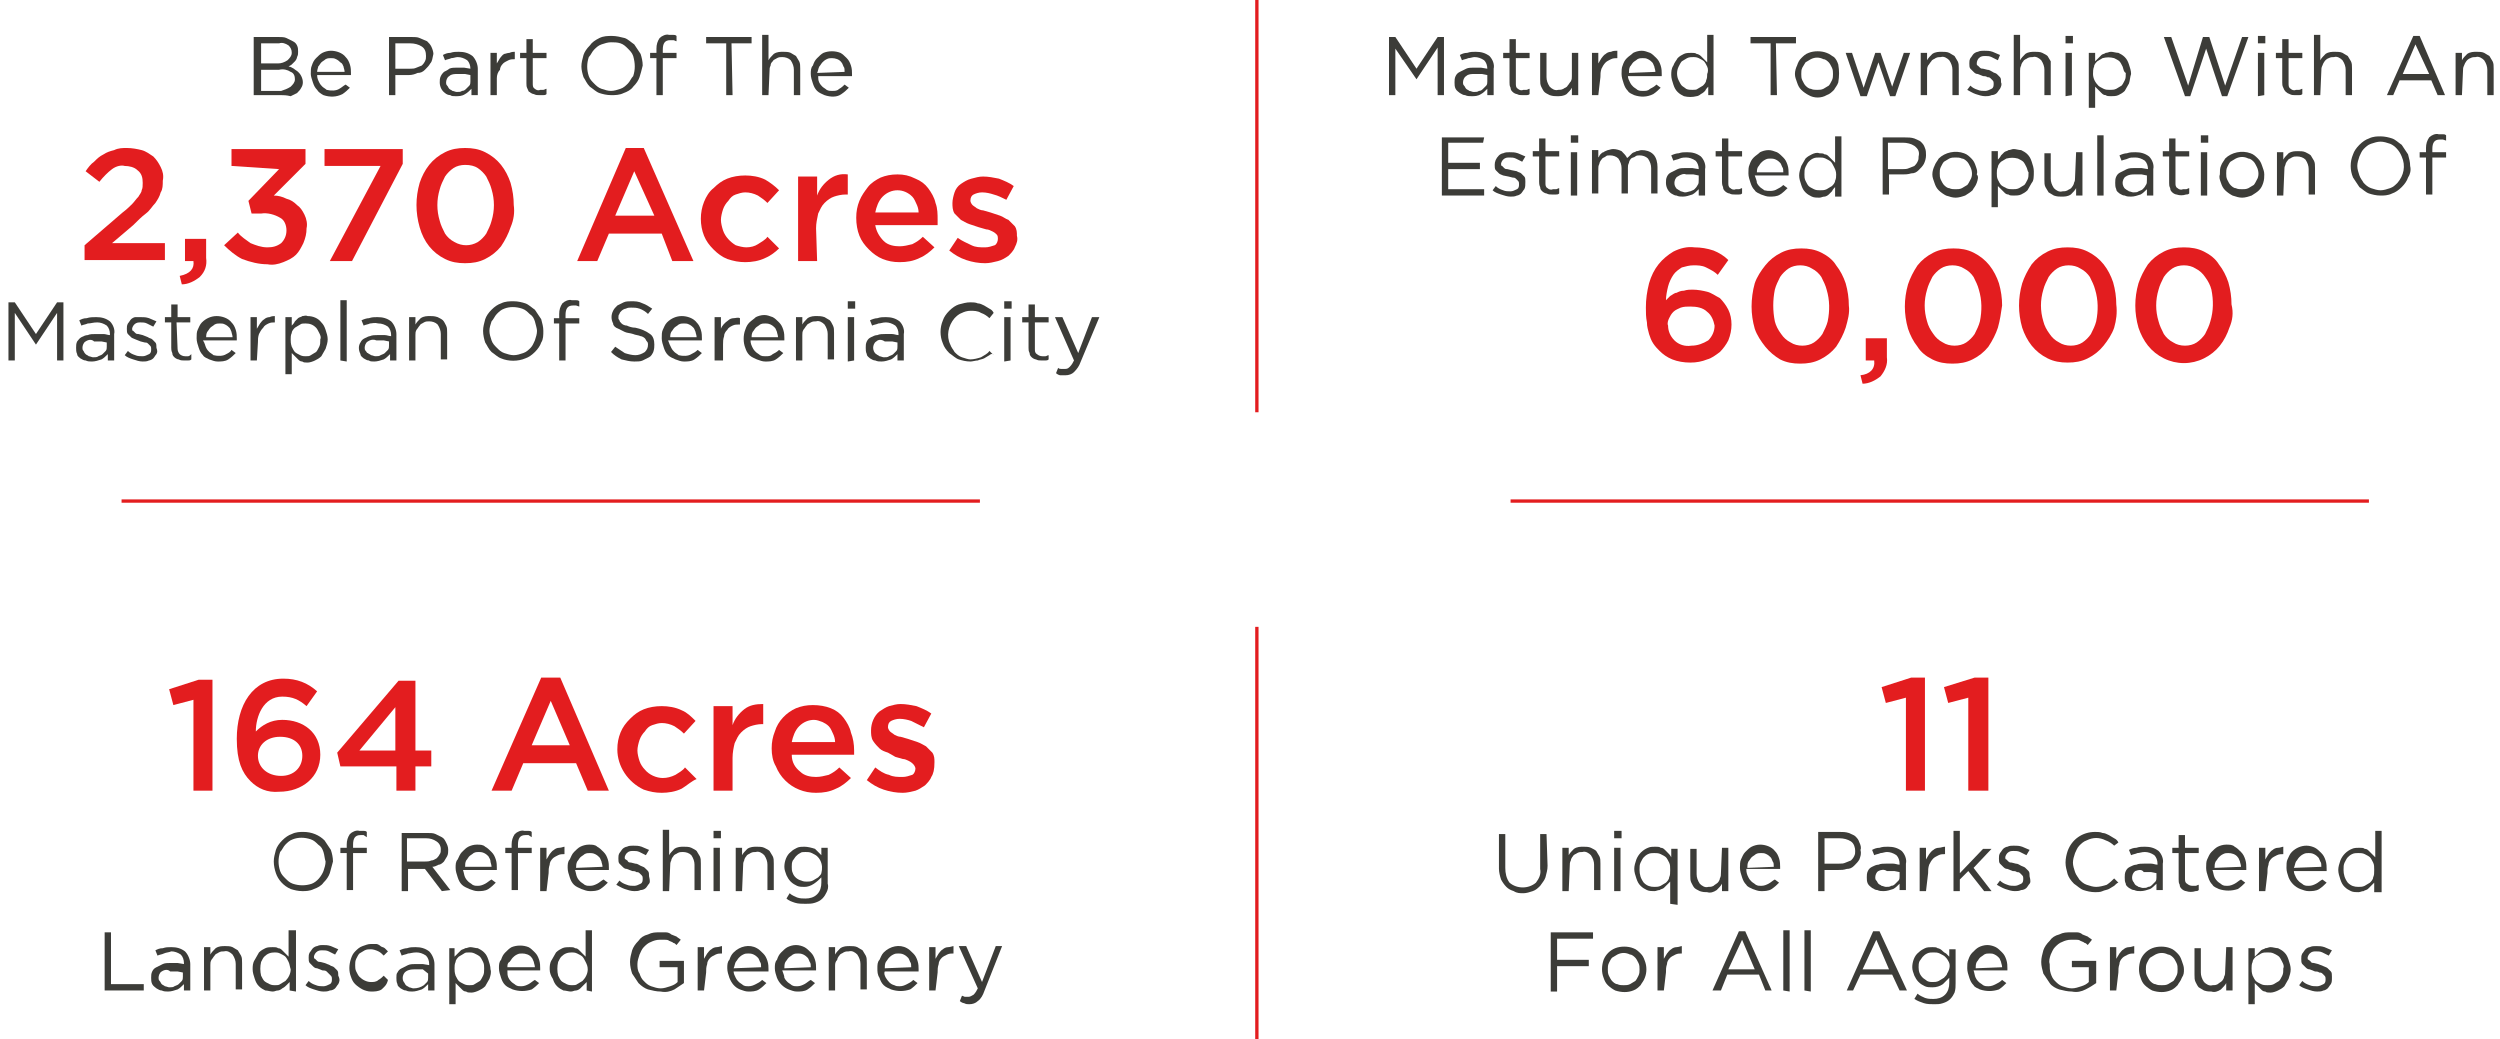 <?xml version="1.0" encoding="utf-8"?>
<!-- Generator: Adobe Illustrator 25.0.1, SVG Export Plug-In . SVG Version: 6.00 Build 0)  -->
<svg version="1.1" id="Layer_1" xmlns="http://www.w3.org/2000/svg" xmlns:xlink="http://www.w3.org/1999/xlink" x="0px" y="0px"
	 viewBox="0 0 236.5 98.3" style="enable-background:new 0 0 236.5 98.3;" xml:space="preserve">
<style type="text/css">
	.st0{fill:#3C3C38;}
	.st1{fill:#E31D1F;}
	.st2{fill:none;stroke:#E31D1F;stroke-width:0.315;stroke-miterlimit:10;}
</style>
<path class="st0" d="M27.1,3.6c0.2,0.1,0.4,0.2,0.6,0.3C27.9,4,28,4.1,28.1,4.3c0.1,0.2,0.1,0.4,0.1,0.6s0,0.3-0.1,0.5
	c0,0.1-0.1,0.3-0.2,0.4S27.7,6,27.6,6.1c-0.1,0.1-0.2,0.1-0.3,0.2c0.2,0,0.3,0.1,0.5,0.2c0.1,0.1,0.3,0.2,0.4,0.3
	c0.1,0.1,0.2,0.2,0.3,0.4c0.2,0.4,0.2,0.8,0,1.1c-0.1,0.2-0.2,0.3-0.4,0.5c-0.2,0.1-0.4,0.2-0.6,0.3C27.1,9,26.8,9,26.6,9H24V3.5
	h2.3C26.6,3.5,26.9,3.5,27.1,3.6z M27.2,5.7c0.2-0.2,0.4-0.4,0.4-0.7c0-0.3-0.1-0.5-0.3-0.7C27,4.1,26.7,4,26.4,4.1h-1.7V6h1.6
	C26.6,6,26.9,5.9,27.2,5.7z M27.5,8.2c0.2-0.2,0.4-0.4,0.4-0.7c0-0.3-0.1-0.6-0.4-0.7c-0.3-0.2-0.7-0.3-1.1-0.2h-1.7v2h1.9
	C26.9,8.5,27.2,8.4,27.5,8.2z"/>
<path class="st0" d="M30.2,7.8c0.1,0.2,0.2,0.3,0.3,0.4c0.1,0.1,0.3,0.2,0.4,0.3c0.4,0.1,0.9,0.1,1.2-0.1c0.2-0.1,0.4-0.3,0.6-0.4
	l0.4,0.3c-0.2,0.2-0.4,0.4-0.7,0.6c-0.6,0.3-1.2,0.3-1.8,0.1c-0.2-0.1-0.5-0.3-0.6-0.5c-0.2-0.2-0.3-0.4-0.4-0.7S29.4,7.2,29.4,7
	c0-0.3,0-0.6,0.1-0.8c0.1-0.3,0.2-0.5,0.4-0.7c0.2-0.2,0.4-0.4,0.6-0.5s0.5-0.2,0.8-0.2c0.5,0,1.1,0.2,1.4,0.6
	c0.2,0.2,0.3,0.4,0.4,0.7c0.1,0.3,0.1,0.6,0.1,0.8V7v0.1H30C30,7.4,30.1,7.6,30.2,7.8z M32.6,6.8c0-0.2-0.1-0.4-0.1-0.5
	c-0.1-0.2-0.1-0.3-0.3-0.4c-0.1-0.1-0.2-0.2-0.4-0.3c-0.2-0.1-0.3-0.1-0.5-0.1s-0.3,0-0.5,0.1c-0.1,0.1-0.3,0.2-0.4,0.3
	c-0.1,0.1-0.2,0.3-0.3,0.4c0,0.1-0.1,0.3-0.1,0.5H32.6z"/>
<path class="st0" d="M40.7,6c-0.1,0.2-0.3,0.4-0.5,0.6s-0.4,0.3-0.7,0.3C39.3,7,39,7.1,38.7,7.1h-1.3V9h-0.6V3.5h2.1
	c0.3,0,0.6,0,0.8,0.1s0.5,0.2,0.7,0.3c0.2,0.2,0.3,0.3,0.4,0.5C40.9,4.6,41,4.9,41,5.1C40.9,5.5,40.9,5.8,40.7,6z M39.9,4.4
	c-0.3-0.2-0.7-0.3-1.1-0.3h-1.4v2.4h1.4c0.2,0,0.4,0,0.6-0.1c0.2-0.1,0.3-0.1,0.5-0.2C40,6.1,40.1,6,40.2,5.8
	c0.1-0.2,0.1-0.3,0.1-0.5C40.3,4.9,40.2,4.6,39.9,4.4z"/>
<path class="st0" d="M42.7,5.5c-0.2,0.1-0.4,0.1-0.6,0.2l-0.2-0.5C42.1,5.1,42.3,5,42.6,5c0.3-0.1,0.5-0.1,0.8-0.1
	c0.5,0,0.9,0.1,1.3,0.4c0.3,0.3,0.5,0.8,0.5,1.2V9h-0.6V8.4c-0.2,0.2-0.4,0.4-0.6,0.5c-0.3,0.2-0.6,0.2-0.9,0.2
	c-0.2,0-0.4,0-0.5-0.1c-0.2,0-0.4-0.1-0.5-0.2c-0.3-0.2-0.5-0.6-0.5-1c0-0.2,0-0.4,0.1-0.6s0.2-0.3,0.3-0.4c0.2-0.1,0.4-0.2,0.5-0.3
	c0.2-0.1,0.5-0.1,0.7-0.1s0.5,0,0.7,0l0.6,0.1v0c0-0.3-0.1-0.6-0.3-0.8c-0.3-0.2-0.6-0.3-0.9-0.3C43.1,5.4,42.9,5.5,42.7,5.5z
	 M42.5,7.2c-0.2,0.1-0.3,0.4-0.3,0.6c0,0.1,0,0.2,0.1,0.3c0.1,0.1,0.1,0.2,0.2,0.3c0.1,0.1,0.2,0.1,0.3,0.2c0.1,0,0.3,0.1,0.4,0.1
	c0.2,0,0.4,0,0.5-0.1c0.2,0,0.3-0.1,0.4-0.2c0.1-0.1,0.2-0.2,0.3-0.3c0.1-0.1,0.1-0.3,0.1-0.4V7.1L44,7c-0.2,0-0.4,0-0.7,0
	S42.7,7,42.5,7.2z"/>
<path class="st0" d="M47,9h-0.6V5H47v1c0.1-0.2,0.2-0.3,0.3-0.5c0.1-0.1,0.2-0.3,0.4-0.4C47.8,5.1,48,5,48.2,5
	c0.2-0.1,0.4-0.1,0.5-0.1v0.7l0,0c-0.2,0-0.4,0-0.6,0.1c-0.2,0.1-0.4,0.2-0.5,0.3c-0.2,0.2-0.3,0.4-0.3,0.6C47.1,6.8,47,7.1,47,7.4
	V9z"/>
<path class="st0" d="M50.4,7.9c0,0.2,0,0.4,0.2,0.5c0.1,0.1,0.3,0.2,0.5,0.1c0.1,0,0.2,0,0.3,0s0.2-0.1,0.3-0.1v0.5
	C51.6,9,51.5,9,51.4,9S51.1,9,51,9c-0.2,0-0.3,0-0.5-0.1c-0.1,0-0.3-0.1-0.4-0.2c-0.1,0-0.1-0.1-0.2-0.3c-0.1-0.2-0.1-0.3-0.1-0.5
	V5.5h-0.6V5h0.6V3.7h0.6V5h1.3v0.5h-1.3V7.9z"/>
<path class="st0" d="M60.5,7.3c-0.1,0.3-0.3,0.6-0.6,0.9c-0.2,0.3-0.6,0.5-0.9,0.6C58.6,9,58.2,9,57.8,9S57,8.9,56.7,8.8
	c-0.3-0.1-0.6-0.4-0.9-0.6c-0.3-0.3-0.4-0.6-0.6-0.9C55.1,7,55,6.6,55,6.3c0-0.4,0.1-0.7,0.2-1.1c0.1-0.3,0.3-0.6,0.6-0.9
	C56,4,56.3,3.8,56.7,3.6s0.8-0.2,1.2-0.2s0.8,0.1,1.2,0.2C59.4,3.7,59.7,4,60,4.2c0.2,0.3,0.4,0.6,0.6,0.9c0.1,0.3,0.2,0.7,0.2,1.1
	C60.7,6.6,60.6,7,60.5,7.3z M59.9,5.3c-0.1-0.3-0.3-0.5-0.5-0.7S59,4.2,58.7,4.1C58.4,4,58.1,4,57.8,4s-0.6,0.1-0.9,0.2
	c-0.3,0.1-0.5,0.3-0.7,0.5s-0.3,0.5-0.5,0.7c-0.2,0.6-0.2,1.2,0,1.8c0.1,0.3,0.3,0.5,0.5,0.7s0.4,0.4,0.7,0.5s0.6,0.2,0.9,0.2
	c0.3,0,0.6-0.1,0.9-0.2c0.3-0.1,0.5-0.3,0.7-0.5s0.3-0.5,0.5-0.7C60.1,6.6,60.1,6,59.9,5.3L59.9,5.3z"/>
<path class="st0" d="M64,5v0.5h-1.3V9h-0.6V5.5h-0.6V5h0.6V4.6c0-0.4,0.1-0.7,0.3-1c0.2-0.2,0.6-0.4,0.9-0.3c0.1,0,0.2,0,0.4,0
	c0.1,0,0.2,0,0.3,0.1v0.5c-0.1,0-0.2-0.1-0.3-0.1s-0.2,0-0.3,0c-0.5,0-0.7,0.3-0.7,0.9V5H64z"/>
<path class="st0" d="M69.3,9h-0.6V4.1h-1.9V3.5h4.3v0.6h-1.9L69.3,9L69.3,9z"/>
<path class="st0" d="M72.7,9h-0.6V3.3h0.6v2.4c0.1-0.2,0.3-0.4,0.5-0.6c0.3-0.2,0.6-0.2,0.9-0.2c0.2,0,0.5,0,0.7,0.1
	s0.3,0.2,0.5,0.3c0.1,0.2,0.2,0.3,0.3,0.5c0.1,0.2,0.1,0.4,0.1,0.7V9h-0.6V6.6c0-0.3-0.1-0.6-0.3-0.9c-0.2-0.2-0.5-0.3-0.8-0.3
	c-0.2,0-0.3,0-0.5,0.1c-0.1,0.1-0.3,0.1-0.4,0.3C73,5.9,72.9,6,72.9,6.2c-0.1,0.2-0.1,0.3-0.1,0.5L72.7,9z"/>
<path class="st0" d="M77.5,7.8c0.1,0.2,0.2,0.3,0.3,0.4c0.1,0.1,0.3,0.2,0.4,0.3c0.2,0.1,0.3,0.1,0.5,0.1c0.3,0,0.5,0,0.7-0.2
	c0.2-0.1,0.4-0.3,0.5-0.4l0.4,0.3c-0.2,0.2-0.4,0.4-0.7,0.6c-0.4,0.3-1,0.3-1.6,0.1c-0.2-0.1-0.5-0.2-0.7-0.4S77,8.2,76.9,7.9
	S76.7,7.3,76.7,7s0-0.6,0.2-0.8c0.1-0.3,0.2-0.5,0.4-0.7c0.2-0.2,0.4-0.4,0.6-0.5c0.5-0.2,1.1-0.2,1.6,0c0.2,0.1,0.4,0.3,0.6,0.5
	s0.3,0.4,0.4,0.7c0.1,0.3,0.1,0.6,0.1,0.8v0.1v0.1h-3.2C77.4,7.4,77.4,7.6,77.5,7.8z M79.9,6.8c0-0.2,0-0.4-0.1-0.5
	c-0.1-0.2-0.1-0.3-0.2-0.4c-0.2-0.3-0.6-0.4-0.9-0.4c-0.2,0-0.3,0-0.5,0.1s-0.3,0.2-0.4,0.3c-0.1,0.1-0.2,0.3-0.3,0.4
	c-0.1,0.2-0.1,0.4-0.2,0.6L79.9,6.8z"/>
<path class="st1" d="M10.6,16c-0.4,0.3-0.8,0.7-1.2,1.2l-1.3-1c0.2-0.3,0.5-0.7,0.8-0.9c0.3-0.3,0.5-0.5,0.9-0.7
	c0.3-0.2,0.6-0.3,1-0.4C11.2,14,11.6,14,12,14c0.5,0,1,0.1,1.4,0.2c0.4,0.1,0.8,0.4,1.1,0.6c0.3,0.3,0.5,0.6,0.7,1s0.3,0.8,0.2,1.3
	c0,0.4,0,0.8-0.2,1.1c-0.1,0.4-0.3,0.7-0.5,1c-0.3,0.3-0.5,0.7-0.9,1s-0.8,0.7-1.2,1.1l-2,1.7h5v1.6H8v-1.4l3.6-3.1
	c0.4-0.3,0.7-0.6,0.9-0.8c0.2-0.2,0.4-0.5,0.6-0.7c0.1-0.2,0.3-0.4,0.3-0.6c0.1-0.2,0.1-0.4,0.1-0.7c0-0.5-0.1-0.9-0.5-1.2
	c-0.3-0.3-0.8-0.4-1.2-0.4C11.5,15.6,11,15.7,10.6,16z"/>
<path class="st1" d="M18.3,24.7h-0.8v-2.1h2v1.8c0.1,0.7-0.1,1.3-0.6,1.8c-0.5,0.4-1.1,0.7-1.7,0.7L17,26.1
	C18,25.9,18.4,25.4,18.3,24.7z"/>
<path class="st1" d="M21.9,15.7v-1.6h7v1.4l-3,3c0.4,0,0.8,0.1,1.2,0.3c0.4,0.1,0.7,0.3,1,0.6c0.3,0.2,0.5,0.5,0.7,0.9
	s0.3,0.9,0.2,1.3c0,0.5-0.1,0.9-0.3,1.4c-0.2,0.4-0.4,0.8-0.7,1.1c-0.3,0.3-0.7,0.5-1.2,0.7s-1,0.3-1.5,0.2c-0.8,0-1.6-0.2-2.4-0.5
	c-0.6-0.3-1.2-0.8-1.7-1.3l1.3-1.2c0.3,0.4,0.8,0.7,1.2,1c0.5,0.2,1,0.4,1.6,0.4c0.5,0,0.9-0.1,1.3-0.4c0.3-0.3,0.5-0.7,0.5-1.2
	s-0.2-1-0.6-1.2c-0.5-0.3-1.2-0.5-1.8-0.4h-0.9L23.5,19l2.9-3L21.9,15.7z"/>
<path class="st1" d="M30.7,14.1h7.4v1.4l-4.8,9.2h-2.1l4.8-9h-5.3C30.7,15.7,30.7,14.1,30.7,14.1z"/>
<path class="st1" d="M48.3,21.5c-0.2,0.6-0.5,1.2-0.9,1.8c-0.4,0.5-0.9,0.9-1.5,1.2c-0.6,0.3-1.2,0.4-1.9,0.4s-1.3-0.1-1.9-0.4
	c-0.6-0.3-1.1-0.7-1.5-1.2s-0.7-1.1-0.9-1.8c-0.2-0.7-0.3-1.4-0.3-2.1s0.1-1.4,0.3-2.1c0.2-0.6,0.5-1.2,0.9-1.7
	c0.4-0.5,0.9-0.9,1.5-1.2S43.3,14,44,14s1.3,0.1,1.9,0.4c0.6,0.3,1.1,0.7,1.5,1.2c0.4,0.5,0.7,1.1,0.9,1.7c0.2,0.7,0.3,1.4,0.3,2.1
	C48.7,20.1,48.6,20.8,48.3,21.5z M46.5,17.9c-0.1-0.4-0.3-0.8-0.5-1.2c-0.2-0.3-0.5-0.6-0.8-0.8c-0.3-0.2-0.7-0.3-1.2-0.3
	c-0.4,0-0.8,0.1-1.1,0.3c-0.3,0.2-0.6,0.5-0.8,0.8c-0.2,0.4-0.4,0.8-0.5,1.2c-0.3,1-0.3,2,0,3c0.1,0.4,0.3,0.8,0.5,1.2
	c0.2,0.3,0.5,0.6,0.9,0.8c0.7,0.4,1.5,0.4,2.2,0c0.3-0.2,0.6-0.5,0.8-0.8c0.2-0.4,0.4-0.8,0.5-1.2C46.8,19.9,46.8,18.9,46.5,17.9
	L46.5,17.9z"/>
<path class="st1" d="M65.6,24.7h-2l-1-2.6h-5l-1.1,2.6h-1.9L59.2,14h1.7L65.6,24.7z M60,16.2l-1.8,4.2h3.7L60,16.2z"/>
<path class="st1" d="M72.4,24.4c-0.6,0.3-1.3,0.4-1.9,0.4s-1.1-0.1-1.7-0.3c-0.5-0.2-0.9-0.5-1.3-0.9s-0.7-0.8-0.9-1.3
	c-0.4-1-0.4-2.2,0-3.2c0.2-0.5,0.5-1,0.9-1.3c0.4-0.4,0.8-0.7,1.3-0.9c0.5-0.2,1.1-0.3,1.7-0.3s1.3,0.1,1.9,0.4
	c0.5,0.3,0.9,0.6,1.3,1l-1.1,1.2c-0.3-0.3-0.6-0.5-0.9-0.7c-0.4-0.2-0.8-0.3-1.2-0.3c-0.3,0-0.6,0.1-0.9,0.2s-0.5,0.3-0.7,0.6
	c-0.2,0.2-0.4,0.5-0.5,0.8s-0.2,0.7-0.2,1s0.1,0.7,0.2,1c0.2,0.6,0.7,1.1,1.2,1.4c0.3,0.1,0.7,0.2,1,0.2c0.4,0,0.8-0.1,1.1-0.3
	c0.3-0.2,0.7-0.4,0.9-0.7l1.1,1.1C73.4,23.8,72.9,24.2,72.4,24.4z"/>
<path class="st1" d="M77.3,24.7h-1.8v-8h1.8v1.8c0.2-0.6,0.6-1.1,1.1-1.5s1.1-0.6,1.8-0.5v1.9H80c-0.4,0-0.8,0.1-1.1,0.2
	c-0.3,0.1-0.6,0.3-0.9,0.6c-0.3,0.3-0.4,0.6-0.6,1c-0.1,0.5-0.2,0.9-0.2,1.4L77.3,24.7z"/>
<path class="st1" d="M83.6,22.8c0.4,0.4,1,0.5,1.5,0.5c0.4,0,0.8-0.1,1.2-0.2c0.4-0.2,0.7-0.4,1-0.7l1.1,1c-0.4,0.4-0.9,0.8-1.4,1
	c-0.6,0.3-1.2,0.4-1.9,0.4c-0.6,0-1.1-0.1-1.6-0.3c-0.5-0.2-0.9-0.5-1.3-0.9s-0.7-0.8-0.9-1.3c-0.2-0.5-0.3-1.1-0.3-1.7
	s0.1-1.1,0.3-1.6c0.2-0.5,0.5-0.9,0.8-1.3s0.8-0.7,1.2-0.9c0.5-0.2,1-0.3,1.6-0.3s1.1,0.1,1.7,0.4c0.5,0.2,0.9,0.5,1.2,0.9
	c0.3,0.4,0.6,0.9,0.7,1.4c0.2,0.5,0.2,1.1,0.2,1.6c0,0.1,0,0.2,0,0.2c0,0.1,0,0.2,0,0.3h-5.9C82.9,21.9,83.2,22.4,83.6,22.8z
	 M86.9,20.1c0-0.3-0.1-0.6-0.2-0.8c-0.1-0.2-0.2-0.5-0.4-0.7c-0.4-0.4-0.9-0.6-1.4-0.6s-1,0.2-1.4,0.6s-0.6,1-0.7,1.5H86.9z"/>
<path class="st1" d="M96,23.4c-0.1,0.3-0.4,0.6-0.6,0.8c-0.3,0.2-0.6,0.4-1,0.5s-0.8,0.2-1.2,0.2c-0.6,0-1.2-0.1-1.8-0.3
	c-0.6-0.2-1.1-0.5-1.6-0.9l0.8-1.2c0.4,0.3,0.9,0.5,1.3,0.7s0.8,0.2,1.3,0.2c0.3,0,0.6-0.1,0.9-0.2c0.2-0.1,0.3-0.4,0.3-0.6l0,0
	c0-0.1,0-0.3-0.1-0.4s-0.2-0.2-0.4-0.3c-0.2-0.1-0.4-0.2-0.6-0.2l-0.7-0.2c-0.3-0.1-0.6-0.2-0.9-0.3c-0.3-0.1-0.6-0.3-0.8-0.4
	c-0.2-0.2-0.4-0.4-0.6-0.6c-0.2-0.3-0.2-0.7-0.2-1l0,0c0-0.3,0.1-0.7,0.2-1s0.3-0.6,0.6-0.8c0.3-0.2,0.6-0.4,1-0.5s0.7-0.2,1.1-0.2
	c0.5,0,1,0.1,1.5,0.2c0.5,0.2,1,0.4,1.4,0.7l-0.7,1.3c-0.4-0.2-0.8-0.4-1.2-0.5c-0.3-0.1-0.7-0.2-1.1-0.2c-0.3,0-0.6,0.1-0.8,0.2
	c-0.2,0.1-0.3,0.3-0.3,0.6l0,0c0,0.1,0.1,0.3,0.2,0.4s0.3,0.2,0.4,0.3c0.2,0.1,0.4,0.2,0.6,0.2l0.7,0.2c0.3,0.1,0.6,0.2,0.9,0.3
	c0.3,0.1,0.5,0.3,0.8,0.4c0.2,0.2,0.4,0.4,0.6,0.6c0.2,0.3,0.2,0.6,0.2,0.9l0,0C96.3,22.7,96.2,23,96,23.4z"/>
<path class="st0" d="M3.4,32.6L3.4,32.6l-2-3v4.5H0.8v-5.5h0.6l2,3l2-3H6v5.5H5.4v-4.5L3.4,32.6z"/>
<path class="st0" d="M8.3,30.6c-0.2,0.1-0.4,0.1-0.6,0.2l-0.2-0.5c0.2-0.1,0.4-0.2,0.7-0.2C8.5,30,8.8,30,9.1,30
	c0.5,0,0.9,0.1,1.3,0.4c0.3,0.3,0.5,0.8,0.4,1.2v2.5h-0.6v-0.6C10,33.7,9.8,33.9,9.6,34c-0.3,0.1-0.6,0.2-0.9,0.2
	c-0.2,0-0.4,0-0.6-0.1c-0.2,0-0.3-0.1-0.5-0.2c-0.1-0.1-0.3-0.2-0.3-0.4c-0.1-0.2-0.1-0.4-0.1-0.6c0-0.2,0-0.4,0.1-0.6
	c0.1-0.1,0.2-0.3,0.4-0.4c0.2-0.1,0.4-0.2,0.6-0.2c0.2-0.1,0.5-0.1,0.8-0.1c0.2,0,0.5,0,0.7,0s0.4,0.1,0.6,0.1v-0.1
	c0-0.3-0.1-0.6-0.3-0.8c-0.3-0.2-0.6-0.3-0.9-0.3C8.8,30.5,8.6,30.6,8.3,30.6z M8.1,32.3c-0.2,0.1-0.3,0.4-0.3,0.6
	c0,0.1,0,0.2,0.1,0.3C8,33.4,8,33.4,8.1,33.5s0.2,0.1,0.3,0.2c0.1,0,0.3,0.1,0.4,0.1c0.2,0,0.4,0,0.5-0.1c0.2-0.1,0.3-0.1,0.4-0.2
	c0.1-0.1,0.2-0.2,0.3-0.3s0.1-0.3,0.1-0.4v-0.4l-0.5-0.1c-0.2,0-0.5,0-0.7,0C8.7,32.1,8.4,32.1,8.1,32.3z"/>
<path class="st0" d="M14.8,33.5c-0.1,0.1-0.2,0.3-0.3,0.4c-0.1,0.1-0.3,0.2-0.4,0.2c-0.2,0.1-0.4,0.1-0.6,0.1
	c-0.3,0-0.6-0.1-0.9-0.2c-0.3-0.1-0.6-0.2-0.8-0.4l0.3-0.4c0.2,0.2,0.4,0.3,0.7,0.4c0.2,0.1,0.5,0.1,0.7,0.1s0.4-0.1,0.6-0.2
	c0.2-0.1,0.2-0.3,0.2-0.5l0,0c0-0.1,0-0.2-0.1-0.3s-0.1-0.1-0.2-0.2c-0.1-0.1-0.2-0.1-0.3-0.1l-0.4-0.1l-0.5-0.2
	c-0.2-0.1-0.3-0.1-0.4-0.2c-0.1-0.1-0.2-0.2-0.3-0.3C12,31.5,12,31.3,12,31.1l0,0c0-0.2,0-0.3,0.1-0.5c0.1-0.1,0.2-0.3,0.3-0.4
	s0.3-0.2,0.4-0.2c0.2,0,0.3,0,0.5,0c0.3,0,0.5,0,0.8,0.1c0.2,0.1,0.5,0.2,0.7,0.3l-0.3,0.5c-0.2-0.1-0.4-0.2-0.6-0.3
	c-0.2-0.1-0.4-0.1-0.6-0.1c-0.2,0-0.4,0-0.6,0.2c-0.1,0.1-0.2,0.3-0.2,0.4l0,0c0,0.1,0,0.2,0.1,0.2c0.1,0.1,0.1,0.1,0.2,0.2
	c0.1,0.1,0.2,0.1,0.3,0.1l0.4,0.1l0.5,0.2c0.1,0.1,0.3,0.1,0.4,0.2c0.1,0.1,0.2,0.2,0.3,0.3s0.1,0.3,0.1,0.5l0,0
	C14.9,33.2,14.9,33.3,14.8,33.5z"/>
<path class="st0" d="M16.8,33c0,0.2,0.1,0.4,0.2,0.5s0.3,0.2,0.5,0.2c0.1,0,0.2,0,0.3,0c0.1,0,0.2-0.1,0.3-0.2V34
	c-0.1,0.1-0.2,0.1-0.3,0.1c-0.1,0-0.3,0-0.4,0c-0.2,0-0.3,0-0.5-0.1c-0.1,0-0.3-0.1-0.4-0.2c-0.1-0.1-0.2-0.2-0.2-0.4
	c-0.1-0.2-0.1-0.4-0.1-0.5v-2.4h-0.6V30h0.6v-1.2h0.6V30H18v0.5h-1.3L16.8,33z"/>
<path class="st0" d="M19.5,32.9c0.1,0.2,0.2,0.3,0.3,0.4c0.1,0.1,0.3,0.2,0.4,0.3c0.4,0.1,0.9,0.1,1.2-0.1c0.2-0.1,0.4-0.2,0.5-0.4
	l0.4,0.3c-0.2,0.2-0.4,0.4-0.7,0.6c-0.3,0.2-0.7,0.2-1,0.2s-0.5-0.1-0.8-0.2c-0.2-0.1-0.5-0.2-0.6-0.4c-0.2-0.2-0.3-0.4-0.4-0.7
	s-0.2-0.6-0.2-0.9c0-0.3,0-0.6,0.1-0.8c0.1-0.2,0.2-0.5,0.4-0.7c0.4-0.4,0.9-0.6,1.4-0.6s1.1,0.2,1.4,0.6c0.2,0.2,0.3,0.4,0.4,0.7
	c0.1,0.3,0.1,0.6,0.1,0.8v0.2h-3.2C19.4,32.5,19.4,32.7,19.5,32.9z M22,31.9c0-0.2-0.1-0.4-0.1-0.5c-0.1-0.2-0.1-0.3-0.2-0.4
	s-0.2-0.2-0.4-0.3c-0.2-0.1-0.3-0.1-0.5-0.1s-0.3,0-0.5,0.1c-0.1,0.1-0.3,0.2-0.4,0.3c-0.1,0.1-0.2,0.3-0.3,0.4
	c-0.1,0.2-0.1,0.4-0.1,0.5H22z"/>
<path class="st0" d="M24.3,34.1h-0.6V30h0.6v1.1c0.1-0.2,0.2-0.3,0.3-0.5c0.1-0.1,0.2-0.3,0.4-0.4c0.1-0.1,0.3-0.2,0.5-0.2
	c0.2-0.1,0.4-0.1,0.5-0.1v0.6l0,0c-0.2,0-0.4,0-0.6,0.1S25,30.8,24.9,31c-0.2,0.2-0.3,0.4-0.4,0.6c-0.1,0.3-0.1,0.5-0.1,0.8
	L24.3,34.1L24.3,34.1z"/>
<path class="st0" d="M30.8,33c-0.1,0.2-0.3,0.5-0.4,0.7c-0.2,0.2-0.4,0.3-0.6,0.4c-0.2,0.1-0.5,0.2-0.7,0.2s-0.4,0-0.5-0.1
	c-0.2,0-0.3-0.1-0.4-0.2c-0.1-0.1-0.2-0.2-0.3-0.3c-0.1-0.1-0.2-0.2-0.3-0.3v2H27V30h0.6v0.8c0.1-0.1,0.2-0.2,0.3-0.4
	c0.1-0.1,0.2-0.2,0.3-0.3c0.1-0.1,0.3-0.1,0.4-0.2c0.2,0,0.3-0.1,0.5,0c0.5,0,1,0.2,1.3,0.6c0.2,0.2,0.3,0.4,0.4,0.7
	c0.1,0.3,0.2,0.6,0.2,0.9C31,32.4,30.9,32.7,30.8,33z M30.2,31.5c-0.1-0.2-0.2-0.4-0.3-0.5c-0.3-0.3-0.6-0.4-1-0.4
	c-0.2,0-0.4,0-0.5,0.1c-0.2,0.1-0.3,0.2-0.5,0.3c-0.1,0.1-0.3,0.3-0.3,0.5c-0.1,0.2-0.1,0.4-0.1,0.6c0,0.2,0,0.4,0.1,0.7
	c0.1,0.2,0.2,0.4,0.3,0.5c0.1,0.1,0.3,0.2,0.5,0.3s0.4,0.1,0.5,0.1c0.2,0,0.4,0,0.5-0.1c0.2-0.1,0.3-0.2,0.5-0.3
	c0.1-0.1,0.2-0.3,0.3-0.5c0.1-0.2,0.1-0.4,0.1-0.7C30.4,31.9,30.3,31.7,30.2,31.5L30.2,31.5z"/>
<path class="st0" d="M32.2,34.1v-5.7h0.6v5.8L32.2,34.1z"/>
<path class="st0" d="M35,30.6c-0.2,0.1-0.4,0.1-0.6,0.2l-0.2-0.5c0.2-0.1,0.5-0.2,0.7-0.2c0.3-0.1,0.5-0.1,0.8-0.1
	c0.5,0,0.9,0.1,1.3,0.4c0.3,0.3,0.5,0.8,0.5,1.2v2.5h-0.6v-0.6c-0.2,0.2-0.4,0.4-0.6,0.5c-0.3,0.1-0.6,0.2-0.9,0.2
	c-0.2,0-0.4,0-0.5-0.1c-0.2,0-0.3-0.1-0.5-0.2c-0.1-0.1-0.3-0.2-0.3-0.4c-0.2-0.4-0.2-0.8,0-1.1c0.1-0.2,0.2-0.3,0.4-0.4
	c0.2-0.1,0.4-0.2,0.5-0.2c0.2-0.1,0.5-0.1,0.7-0.1s0.5,0,0.7,0s0.4,0.1,0.6,0.1v-0.1c0-0.3-0.1-0.6-0.3-0.8
	c-0.3-0.2-0.6-0.3-0.9-0.3C35.4,30.5,35.2,30.6,35,30.6z M34.8,32.3c-0.2,0.1-0.3,0.4-0.3,0.6c0,0.1,0,0.2,0.1,0.3s0.1,0.2,0.2,0.2
	c0.1,0.1,0.2,0.1,0.3,0.2c0.1,0,0.3,0.1,0.4,0.1c0.2,0,0.4,0,0.5-0.1c0.2-0.1,0.3-0.1,0.4-0.2c0.1-0.1,0.2-0.2,0.3-0.3
	s0.1-0.3,0.1-0.4v-0.4l-0.5-0.1c-0.2,0-0.4,0-0.7,0C35.4,32.1,35.1,32.1,34.8,32.3L34.8,32.3z"/>
<path class="st0" d="M39.3,34.1h-0.6V30h0.6v0.7c0.1-0.2,0.3-0.4,0.5-0.6c0.3-0.2,0.6-0.2,0.9-0.2c0.2,0,0.4,0,0.7,0.1
	c0.2,0.1,0.4,0.2,0.5,0.3c0.1,0.1,0.2,0.3,0.3,0.5s0.1,0.4,0.1,0.7V34h-0.6v-2.4c0-0.3-0.1-0.6-0.3-0.9c-0.2-0.2-0.5-0.3-0.8-0.3
	c-0.2,0-0.3,0-0.5,0.1c-0.1,0.1-0.3,0.1-0.4,0.3c-0.1,0.1-0.2,0.3-0.3,0.4c-0.1,0.2-0.1,0.3-0.1,0.5L39.3,34.1z"/>
<path class="st0" d="M51.2,32.4c-0.1,0.3-0.3,0.6-0.6,0.9c-0.3,0.3-0.6,0.5-0.9,0.6c-0.7,0.3-1.6,0.3-2.3,0
	c-0.3-0.1-0.6-0.4-0.9-0.6c-0.3-0.3-0.4-0.6-0.6-0.9c-0.1-0.3-0.2-0.7-0.2-1.1s0.1-0.7,0.2-1.1c0.1-0.3,0.3-0.6,0.6-0.9
	s0.6-0.5,0.9-0.6c0.4-0.2,0.8-0.2,1.2-0.2s0.8,0.1,1.1,0.2s0.6,0.4,0.9,0.6c0.2,0.3,0.4,0.6,0.6,0.9c0.1,0.4,0.2,0.7,0.2,1.1
	S51.4,32.1,51.2,32.4z M50.6,30.4c-0.1-0.3-0.2-0.5-0.5-0.7c-0.2-0.2-0.4-0.4-0.7-0.5c-0.6-0.2-1.2-0.2-1.7,0
	c-0.3,0.1-0.5,0.3-0.7,0.5s-0.3,0.5-0.5,0.7c-0.1,0.3-0.2,0.6-0.2,0.9s0.1,0.6,0.2,0.9c0.1,0.3,0.3,0.5,0.5,0.7s0.4,0.4,0.7,0.5
	s0.6,0.2,0.9,0.2c0.3,0,0.6-0.1,0.9-0.2c0.3-0.1,0.5-0.3,0.7-0.5s0.3-0.5,0.4-0.7c0.1-0.3,0.2-0.6,0.2-0.9
	C50.8,31.1,50.7,30.8,50.6,30.4L50.6,30.4z"/>
<path class="st0" d="M54.8,30.1v0.5h-1.3v3.5h-0.6v-3.5h-0.5v-0.5h0.5v-0.4c0-0.4,0.1-0.7,0.3-1c0.2-0.2,0.6-0.4,0.9-0.3h0.4
	c0.1,0,0.2,0,0.3,0.1V29l-0.3-0.1c-0.1,0-0.2,0-0.3,0c-0.5,0-0.7,0.3-0.7,0.9v0.3L54.8,30.1z"/>
<path class="st0" d="M58.6,30.3c0,0.1,0.1,0.2,0.2,0.3c0.1,0.1,0.3,0.2,0.5,0.2c0.2,0.1,0.5,0.2,0.8,0.2c0.5,0.1,1,0.3,1.4,0.6
	c0.3,0.2,0.4,0.6,0.4,1c0,0.2,0,0.4-0.1,0.7c-0.1,0.2-0.2,0.4-0.4,0.5S61,34,60.8,34.1c-0.2,0.1-0.5,0.1-0.8,0.1
	c-0.4,0-0.8-0.1-1.2-0.2c-0.4-0.2-0.7-0.4-1-0.7l0.4-0.5c0.3,0.2,0.6,0.4,0.9,0.6c0.3,0.1,0.7,0.2,1,0.2s0.6-0.1,0.9-0.3
	c0.2-0.2,0.3-0.4,0.3-0.7c0-0.1,0-0.2-0.1-0.3S61.1,32.1,61,32c-0.1-0.1-0.3-0.2-0.4-0.2c-0.2-0.1-0.5-0.1-0.7-0.2
	c-0.3-0.1-0.6-0.1-0.8-0.2s-0.4-0.2-0.6-0.3C58.2,31,58,30.8,58,30.6c-0.2-0.4-0.2-0.8,0-1.2c0.1-0.2,0.2-0.3,0.4-0.5
	c0.2-0.1,0.4-0.2,0.6-0.3c0.2-0.1,0.5-0.1,0.7-0.1c0.4,0,0.7,0,1.1,0.2c0.3,0.1,0.6,0.3,0.9,0.5l-0.4,0.5c-0.2-0.2-0.5-0.4-0.8-0.5
	s-0.5-0.1-0.8-0.1c-0.2,0-0.3,0-0.5,0.1c-0.1,0-0.3,0.1-0.4,0.2c-0.1,0.1-0.2,0.2-0.2,0.3c-0.1,0.1-0.1,0.2-0.1,0.4
	C58.5,30.1,58.5,30.2,58.6,30.3z"/>
<path class="st0" d="M63.5,32.9c0.1,0.2,0.2,0.3,0.3,0.4c0.1,0.1,0.3,0.2,0.4,0.3c0.4,0.1,0.9,0.1,1.2-0.1c0.2-0.1,0.4-0.2,0.6-0.4
	l0.4,0.3c-0.2,0.2-0.4,0.4-0.7,0.6c-0.3,0.2-0.7,0.2-1,0.2s-0.5-0.1-0.8-0.2c-0.2-0.1-0.5-0.2-0.7-0.4s-0.3-0.4-0.4-0.7
	c-0.1-0.3-0.2-0.6-0.2-0.9c0-0.3,0-0.6,0.1-0.8c0.1-0.2,0.2-0.5,0.4-0.7c0.4-0.4,0.9-0.6,1.4-0.6c0.5,0,1.1,0.2,1.4,0.6
	c0.2,0.2,0.3,0.4,0.4,0.7c0.1,0.3,0.1,0.6,0.1,0.8v0.2h-3.2C63.3,32.5,63.4,32.7,63.5,32.9z M65.9,31.9c0-0.2-0.1-0.4-0.1-0.5
	c-0.1-0.2-0.1-0.3-0.2-0.4s-0.2-0.2-0.4-0.3c-0.2-0.1-0.3-0.1-0.5-0.1s-0.3,0-0.5,0.1c-0.1,0.1-0.3,0.2-0.4,0.3
	c-0.1,0.1-0.2,0.3-0.3,0.4c-0.1,0.2-0.1,0.4-0.1,0.5H65.9z"/>
<path class="st0" d="M68.2,34.1h-0.6V30h0.6v1.1c0.1-0.3,0.4-0.6,0.7-0.8c0.1-0.1,0.3-0.2,0.5-0.2s0.4-0.1,0.6,0v0.6h-0.1
	c-0.2,0-0.4,0-0.6,0.1s-0.4,0.2-0.5,0.4c-0.2,0.2-0.3,0.4-0.3,0.6c-0.1,0.3-0.1,0.5-0.1,0.8v1.5H68.2z"/>
<path class="st0" d="M71.2,32.9c0.1,0.2,0.2,0.3,0.3,0.4c0.1,0.1,0.3,0.2,0.4,0.3c0.2,0.1,0.3,0.1,0.5,0.1c0.3,0,0.5,0,0.7-0.2
	c0.2-0.1,0.4-0.2,0.6-0.4l0.4,0.3c-0.2,0.2-0.4,0.4-0.7,0.6c-0.3,0.2-0.7,0.2-1,0.2s-0.5-0.1-0.8-0.2c-0.2-0.1-0.5-0.2-0.7-0.4
	s-0.3-0.4-0.4-0.7c-0.2-0.5-0.2-1.2,0-1.7c0.1-0.3,0.2-0.5,0.4-0.7c0.2-0.2,0.4-0.3,0.6-0.5c0.2-0.1,0.5-0.2,0.8-0.2
	s0.5,0.1,0.8,0.2c0.2,0.1,0.4,0.3,0.6,0.5s0.3,0.4,0.4,0.7c0.1,0.3,0.1,0.6,0.1,0.8v0.1v0.1H71C71,32.5,71.1,32.7,71.2,32.9z
	 M73.6,31.9c0-0.2-0.1-0.4-0.1-0.5c-0.1-0.2-0.1-0.3-0.2-0.4s-0.2-0.2-0.4-0.3c-0.2-0.1-0.4-0.1-0.5-0.1c-0.2,0-0.3,0-0.5,0.1
	c-0.1,0.1-0.3,0.2-0.4,0.3c-0.1,0.1-0.2,0.3-0.3,0.4c-0.1,0.2-0.1,0.4-0.1,0.5H73.6z"/>
<path class="st0" d="M75.9,34.1h-0.6V30h0.6v0.7c0.1-0.2,0.3-0.4,0.5-0.6c0.3-0.2,0.6-0.2,0.9-0.2c0.2,0,0.4,0,0.7,0.1
	c0.2,0.1,0.3,0.2,0.5,0.3c0.1,0.1,0.2,0.3,0.3,0.5c0.1,0.2,0.1,0.4,0.1,0.7V34h-0.6v-2.4c0-0.3-0.1-0.6-0.3-0.9
	c-0.2-0.2-0.5-0.4-0.8-0.3c-0.2,0-0.3,0-0.5,0.1c-0.1,0.1-0.3,0.1-0.4,0.3c-0.1,0.1-0.2,0.3-0.3,0.4c-0.1,0.2-0.1,0.3-0.1,0.5
	L75.9,34.1z"/>
<path class="st0" d="M80.2,29.2v-0.7h0.7v0.7H80.2z M80.2,34.2V30h0.6v4.1L80.2,34.2z"/>
<path class="st0" d="M83.1,30.6c-0.2,0.1-0.4,0.1-0.6,0.2l-0.2-0.5c0.2-0.1,0.5-0.2,0.7-0.2c0.3-0.1,0.5-0.1,0.8-0.1
	c0.5,0,0.9,0.1,1.3,0.4c0.3,0.3,0.5,0.8,0.4,1.2v2.5h-0.6v-0.6c-0.2,0.2-0.4,0.4-0.6,0.5c-0.3,0.1-0.6,0.2-0.9,0.2
	c-0.2,0-0.4,0-0.6-0.1c-0.2,0-0.3-0.1-0.5-0.2c-0.1-0.1-0.3-0.2-0.3-0.4c-0.1-0.2-0.1-0.4-0.1-0.6c0-0.2,0-0.4,0.1-0.6
	c0.1-0.2,0.2-0.3,0.4-0.4c0.2-0.1,0.4-0.2,0.6-0.2c0.2-0.1,0.5-0.1,0.7-0.1s0.5,0,0.7,0s0.4,0.1,0.6,0.1v-0.1c0-0.3-0.1-0.6-0.3-0.8
	c-0.3-0.2-0.6-0.3-0.9-0.3C83.5,30.5,83.3,30.6,83.1,30.6z M82.9,32.3c-0.2,0.1-0.3,0.4-0.3,0.6c0,0.2,0.1,0.5,0.3,0.6
	c0.1,0.1,0.2,0.1,0.3,0.2c0.1,0,0.3,0.1,0.4,0.1c0.2,0,0.4,0,0.5-0.1c0.2-0.1,0.3-0.1,0.4-0.2c0.1-0.1,0.2-0.2,0.3-0.3
	c0.1-0.1,0.1-0.3,0.1-0.4v-0.4l-0.5-0.1c-0.2,0-0.4,0-0.7,0C83.4,32.1,83.1,32.1,82.9,32.3z"/>
<path class="st0" d="M93.6,33.6c-0.2,0.1-0.3,0.2-0.5,0.3s-0.4,0.1-0.6,0.2c-0.2,0-0.5,0.1-0.7,0.1c-0.4,0-0.8-0.1-1.1-0.2
	c-0.3-0.1-0.6-0.4-0.9-0.6c-0.3-0.3-0.5-0.6-0.6-0.9c-0.3-0.7-0.3-1.5,0-2.2c0.1-0.3,0.3-0.6,0.6-0.9c0.3-0.3,0.6-0.5,0.9-0.6
	c0.4-0.1,0.7-0.2,1.1-0.2c0.2,0,0.5,0,0.7,0.1c0.2,0,0.4,0.1,0.6,0.2s0.3,0.2,0.5,0.3c0.2,0.1,0.3,0.2,0.4,0.4l-0.4,0.5
	c-0.2-0.2-0.5-0.4-0.8-0.5c-0.3-0.2-0.7-0.2-1-0.2s-0.6,0.1-0.8,0.2c-0.3,0.1-0.5,0.3-0.7,0.5c-0.6,0.7-0.8,1.7-0.4,2.5
	c0.1,0.3,0.3,0.5,0.4,0.7c0.2,0.2,0.4,0.4,0.7,0.5c0.3,0.1,0.6,0.2,0.8,0.2c0.3,0,0.7-0.1,1-0.2c0.3-0.2,0.6-0.3,0.8-0.6l0.4,0.4
	C93.9,33.4,93.7,33.5,93.6,33.6z"/>
<path class="st0" d="M95,29.2v-0.7h0.7v0.7H95z M95,34.2V30h0.6v4.1L95,34.2z"/>
<path class="st0" d="M97.9,33c0,0.2,0,0.4,0.2,0.5c0.1,0.1,0.3,0.2,0.5,0.2c0.1,0,0.2,0,0.3,0c0.1,0,0.2-0.1,0.3-0.1V34
	c-0.1,0.1-0.2,0.1-0.3,0.1c-0.1,0-0.3,0-0.4,0c-0.2,0-0.3,0-0.5-0.1c-0.1,0-0.3-0.1-0.4-0.2c-0.1-0.1-0.2-0.2-0.2-0.4
	c-0.1-0.2-0.1-0.3-0.1-0.5v-2.4h-0.6V30h0.6v-1.2h0.6V30h1.3v0.5h-1.3V33z"/>
<path class="st0" d="M102.2,34.3c-0.1,0.3-0.3,0.6-0.6,0.9c-0.2,0.2-0.5,0.3-0.8,0.3c-0.2,0-0.3,0-0.5,0c-0.1,0-0.3-0.1-0.4-0.2
	l0.2-0.5c0.1,0.1,0.2,0.1,0.3,0.1c0.1,0,0.2,0,0.3,0c0.2,0,0.3,0,0.5-0.2s0.3-0.4,0.4-0.6L99.8,30h0.7l1.5,3.4l1.3-3.4h0.7
	L102.2,34.3z"/>
<path class="st0" d="M134,7.5L134,7.5l-2-2.9V9h-0.6V3.5h0.6l2,3l2-3h0.6V9H136V4.5L134,7.5z"/>
<path class="st0" d="M138.9,5.5c-0.2,0.1-0.4,0.1-0.6,0.2l-0.2-0.5c0.2-0.1,0.4-0.2,0.7-0.2c0.3-0.1,0.5-0.1,0.8-0.1
	c0.5,0,0.9,0.1,1.3,0.4c0.3,0.3,0.5,0.8,0.4,1.2V9h-0.6V8.4c-0.2,0.2-0.4,0.4-0.6,0.5c-0.3,0.2-0.6,0.2-0.9,0.2
	c-0.2,0-0.4,0-0.6-0.1c-0.2,0-0.3-0.1-0.5-0.2c-0.1-0.1-0.3-0.2-0.4-0.4c-0.1-0.2-0.1-0.4-0.1-0.6s0-0.4,0.1-0.6s0.2-0.3,0.4-0.4
	s0.4-0.2,0.6-0.3c0.2-0.1,0.5-0.1,0.7-0.1s0.5,0,0.7,0l0.6,0.1v0c0-0.3-0.1-0.6-0.3-0.8c-0.3-0.2-0.6-0.3-0.9-0.3
	C139.3,5.4,139.1,5.5,138.9,5.5z M138.7,7.2c-0.2,0.1-0.3,0.4-0.3,0.6c0,0.1,0,0.2,0.1,0.3c0.1,0.1,0.1,0.2,0.2,0.3
	c0.1,0.1,0.2,0.1,0.3,0.2c0.1,0,0.3,0.1,0.4,0.1c0.2,0,0.4,0,0.5-0.1c0.2,0,0.3-0.1,0.4-0.2c0.1-0.1,0.2-0.2,0.3-0.3
	c0.1-0.1,0.1-0.3,0.1-0.4V7.1L140.2,7c-0.2,0-0.4,0-0.7,0S138.9,7,138.7,7.2z"/>
<path class="st0" d="M143.4,7.9c0,0.2,0,0.4,0.2,0.5c0.1,0.1,0.3,0.2,0.5,0.1c0.1,0,0.2,0,0.3,0s0.2-0.1,0.3-0.1v0.5
	C144.6,9,144.5,9,144.4,9s-0.3,0-0.4,0c-0.2,0-0.3,0-0.5-0.1c-0.1,0-0.3-0.1-0.4-0.2c-0.1-0.1-0.2-0.2-0.2-0.4
	c-0.1-0.2-0.1-0.3-0.1-0.5V5.5h-0.6V5h0.6V3.7h0.6V5h1.3v0.5h-1.3L143.4,7.9L143.4,7.9z"/>
<path class="st0" d="M148.7,5h0.6v4h-0.6V8.3c-0.1,0.2-0.3,0.4-0.5,0.6c-0.3,0.2-0.6,0.2-0.9,0.2c-0.2,0-0.4,0-0.7-0.1
	c-0.2-0.1-0.4-0.2-0.5-0.3s-0.2-0.3-0.3-0.5s-0.1-0.4-0.1-0.7V5h0.6v2.3c0,0.3,0.1,0.6,0.3,0.9c0.2,0.2,0.5,0.4,0.8,0.3
	c0.2,0,0.3,0,0.5-0.1c0.1-0.1,0.3-0.1,0.4-0.3c0.1-0.1,0.2-0.3,0.3-0.4c0.1-0.2,0.1-0.3,0.1-0.5L148.7,5L148.7,5z"/>
<path class="st0" d="M151.2,9h-0.6V5h0.6v1c0.1-0.2,0.2-0.3,0.3-0.5c0.1-0.1,0.2-0.3,0.4-0.4c0.1-0.1,0.3-0.2,0.5-0.2
	c0.2-0.1,0.4-0.1,0.6-0.1v0.7l0,0c-0.2,0-0.4,0-0.6,0.1c-0.2,0.1-0.4,0.2-0.5,0.3c-0.2,0.2-0.3,0.4-0.4,0.6
	c-0.1,0.3-0.1,0.5-0.1,0.8L151.2,9z"/>
<path class="st0" d="M154.2,7.8c0.1,0.2,0.2,0.3,0.3,0.4c0.1,0.1,0.3,0.2,0.4,0.3c0.2,0.1,0.3,0.1,0.5,0.1c0.3,0,0.5,0,0.7-0.2
	c0.2-0.1,0.4-0.2,0.6-0.4l0.4,0.3c-0.2,0.2-0.4,0.4-0.7,0.6c-0.6,0.3-1.2,0.3-1.8,0.1c-0.2-0.1-0.5-0.2-0.6-0.4
	c-0.2-0.2-0.3-0.4-0.4-0.7c-0.1-0.3-0.2-0.6-0.2-0.9s0-0.6,0.1-0.8c0.1-0.3,0.2-0.5,0.4-0.7s0.4-0.3,0.6-0.5
	c0.2-0.1,0.5-0.2,0.8-0.2s0.5,0.1,0.8,0.2c0.2,0.1,0.4,0.3,0.6,0.5c0.2,0.2,0.3,0.4,0.4,0.7c0.1,0.3,0.1,0.6,0.1,0.8v0.1v0.1H154
	C154,7.4,154.1,7.6,154.2,7.8z M156.6,6.8c0-0.2-0.1-0.4-0.1-0.5c-0.1-0.2-0.1-0.3-0.2-0.4c-0.1-0.1-0.2-0.2-0.4-0.3
	c-0.2-0.1-0.3-0.1-0.5-0.1s-0.3,0-0.5,0.1c-0.1,0.1-0.3,0.2-0.4,0.3c-0.1,0.1-0.2,0.3-0.3,0.4c-0.1,0.2-0.1,0.4-0.1,0.6L156.6,6.8z"
	/>
<path class="st0" d="M161.6,9V8.2c-0.1,0.1-0.2,0.2-0.3,0.4c-0.1,0.1-0.2,0.2-0.4,0.3c-0.1,0.1-0.3,0.2-0.4,0.2
	c-0.4,0.1-0.8,0.1-1.2,0c-0.2-0.1-0.4-0.2-0.6-0.4c-0.2-0.2-0.3-0.4-0.4-0.7c-0.1-0.3-0.2-0.6-0.2-0.9s0-0.6,0.2-0.9
	c0.1-0.3,0.3-0.5,0.4-0.7c0.2-0.2,0.4-0.3,0.6-0.4C159.5,5,159.8,5,160,5s0.4,0,0.5,0.1c0.1,0,0.3,0.1,0.4,0.2
	c0.1,0.1,0.2,0.2,0.3,0.3c0.1,0.1,0.2,0.2,0.3,0.3V3.3h0.6V9H161.6z M161.5,6.3c-0.1-0.2-0.2-0.4-0.3-0.5s-0.3-0.2-0.5-0.3
	c-0.2-0.1-0.4-0.1-0.5-0.1c-0.2,0-0.4,0-0.6,0.1c-0.2,0.1-0.3,0.2-0.5,0.3c-0.1,0.1-0.2,0.3-0.3,0.5c-0.2,0.4-0.2,0.9,0,1.3
	c0.1,0.2,0.2,0.4,0.3,0.5s0.3,0.2,0.4,0.3c0.2,0.1,0.4,0.1,0.6,0.1c0.2,0,0.4,0,0.5-0.1c0.2-0.1,0.3-0.2,0.5-0.3
	c0.1-0.1,0.3-0.3,0.3-0.5c0.1-0.2,0.1-0.4,0.1-0.6C161.6,6.8,161.6,6.5,161.5,6.3L161.5,6.3z"/>
<path class="st0" d="M168.1,9h-0.6V4.1h-1.9V3.5h4.3v0.6H168L168.1,9L168.1,9z"/>
<path class="st0" d="M173.9,7.8c-0.1,0.3-0.3,0.5-0.4,0.7c-0.2,0.2-0.4,0.4-0.7,0.5c-0.5,0.3-1.2,0.3-1.7,0
	c-0.2-0.1-0.5-0.3-0.7-0.5s-0.3-0.4-0.4-0.7c-0.1-0.3-0.2-0.5-0.2-0.8s0.1-0.6,0.2-0.8c0.1-0.3,0.2-0.5,0.4-0.7s0.4-0.4,0.7-0.5
	c0.5-0.2,1.2-0.2,1.7,0c0.3,0.1,0.5,0.3,0.7,0.4c0.2,0.2,0.3,0.4,0.4,0.7C174,6.7,174,7.2,173.9,7.8L173.9,7.8z M173.3,6.4
	c-0.1-0.2-0.2-0.4-0.3-0.5s-0.3-0.3-0.5-0.3c-0.4-0.2-0.8-0.2-1.2,0c-0.2,0.1-0.3,0.2-0.5,0.3c-0.1,0.2-0.2,0.3-0.3,0.5
	s-0.1,0.4-0.1,0.6s0,0.4,0.1,0.6s0.2,0.4,0.3,0.5s0.3,0.3,0.5,0.3c0.2,0.1,0.4,0.1,0.6,0.1c0.2,0,0.4,0,0.6-0.1
	c0.2-0.1,0.3-0.2,0.5-0.3c0.1-0.1,0.2-0.3,0.3-0.5s0.1-0.4,0.1-0.6C173.4,6.8,173.4,6.6,173.3,6.4z"/>
<path class="st0" d="M179,8.2l1.1-3.2h0.6l-1.4,4.1h-0.5l-1.1-3.2l-1.1,3.2H176L174.6,5h0.6l1.1,3.3l1.1-3.3h0.5L179,8.2z"/>
<path class="st0" d="M182.3,9h-0.6V5h0.6v0.7c0.1-0.2,0.3-0.4,0.5-0.6c0.3-0.2,0.6-0.2,0.9-0.2c0.2,0,0.5,0,0.7,0.1s0.3,0.2,0.5,0.3
	c0.1,0.2,0.2,0.3,0.3,0.5s0.1,0.4,0.1,0.7V9h-0.6V6.6c0-0.3-0.1-0.6-0.3-0.9c-0.2-0.2-0.5-0.4-0.8-0.3c-0.2,0-0.3,0-0.5,0.1
	c-0.1,0.1-0.3,0.1-0.4,0.3c-0.1,0.1-0.2,0.3-0.3,0.4c-0.1,0.2-0.1,0.3-0.1,0.5L182.3,9z"/>
<path class="st0" d="M189.2,8.4c-0.1,0.1-0.2,0.3-0.3,0.4c-0.1,0.1-0.3,0.2-0.5,0.2c-0.2,0.1-0.4,0.1-0.6,0.1
	c-0.3,0-0.6-0.1-0.9-0.2c-0.3-0.1-0.6-0.3-0.8-0.4l0.3-0.4c0.2,0.2,0.4,0.3,0.7,0.4c0.2,0.1,0.5,0.1,0.7,0.1s0.4-0.1,0.6-0.2
	c0.2-0.1,0.2-0.3,0.2-0.5l0,0c0-0.1,0-0.2-0.1-0.3c-0.1-0.1-0.1-0.1-0.2-0.2c-0.1-0.1-0.2-0.1-0.3-0.1c-0.1-0.1-0.3-0.1-0.4-0.1
	L187.1,7c-0.2,0-0.3-0.1-0.4-0.2c-0.1-0.1-0.2-0.2-0.3-0.3c-0.1-0.1-0.1-0.3-0.1-0.5v0c0-0.2,0-0.3,0.1-0.5c0.1-0.1,0.2-0.3,0.3-0.4
	s0.3-0.2,0.4-0.2c0.2-0.1,0.4-0.1,0.6-0.1c0.3,0,0.5,0,0.8,0.1c0.2,0.1,0.5,0.2,0.7,0.3L189,5.7c-0.2-0.1-0.4-0.2-0.6-0.3
	c-0.2-0.1-0.4-0.1-0.6-0.1c-0.2,0-0.4,0-0.6,0.2C187.1,5.6,187,5.8,187,6l0,0c0,0.1,0,0.2,0.1,0.2c0.1,0.1,0.1,0.1,0.2,0.2
	c0.1,0.1,0.2,0.1,0.3,0.1l0.4,0.1c0.2,0,0.3,0.1,0.5,0.2c0.1,0.1,0.3,0.1,0.4,0.2c0.1,0.1,0.2,0.2,0.3,0.3c0.1,0.1,0.1,0.3,0.1,0.5
	l0,0C189.4,8,189.3,8.2,189.2,8.4z"/>
<path class="st0" d="M191.1,9h-0.6V3.3h0.6v2.4c0.1-0.2,0.3-0.4,0.5-0.6c0.3-0.2,0.6-0.2,0.9-0.2c0.2,0,0.5,0,0.7,0.1
	s0.4,0.2,0.5,0.3c0.1,0.2,0.2,0.3,0.3,0.5c0,0.2,0,0.5,0,0.7V9h-0.6V6.6c0-0.3-0.1-0.6-0.3-0.9c-0.2-0.2-0.5-0.4-0.8-0.3
	c-0.2,0-0.3,0-0.5,0.1c-0.1,0.1-0.3,0.1-0.4,0.3c-0.1,0.1-0.2,0.3-0.2,0.4c-0.1,0.2-0.1,0.3-0.1,0.5L191.1,9L191.1,9z"/>
<path class="st0" d="M195.4,4.1V3.4h0.7v0.7H195.4z M195.4,9.1V5h0.6v4L195.4,9.1z"/>
<path class="st0" d="M201.4,7.9c-0.1,0.2-0.3,0.5-0.4,0.7c-0.2,0.2-0.4,0.3-0.6,0.4c-0.2,0.1-0.5,0.1-0.7,0.1s-0.4,0-0.5-0.1
	c-0.2,0-0.3-0.1-0.4-0.2c-0.1-0.1-0.2-0.2-0.3-0.3s-0.2-0.2-0.3-0.3v2h-0.6V5h0.6v0.8c0.1-0.1,0.2-0.2,0.3-0.3
	c0.1-0.1,0.2-0.2,0.3-0.3c0.1-0.1,0.3-0.1,0.4-0.2c0.2,0,0.3-0.1,0.5-0.1s0.5,0.1,0.7,0.1c0.2,0.1,0.4,0.2,0.6,0.4
	c0.2,0.2,0.3,0.4,0.4,0.7c0.1,0.3,0.2,0.6,0.2,0.9C201.5,7.3,201.5,7.6,201.4,7.9z M200.8,6.3c-0.1-0.2-0.2-0.4-0.3-0.5
	s-0.3-0.2-0.5-0.3c-0.4-0.1-0.7-0.1-1.1,0c-0.2,0.1-0.3,0.2-0.5,0.3c-0.1,0.1-0.3,0.3-0.3,0.5C198,6.5,198,6.8,198,7
	c0,0.4,0.2,0.8,0.5,1.1c0.1,0.1,0.3,0.2,0.5,0.3s0.4,0.1,0.6,0.1c0.2,0,0.4,0,0.6-0.1c0.2-0.1,0.3-0.2,0.5-0.3
	c0.1-0.1,0.2-0.3,0.3-0.5s0.1-0.4,0.1-0.7C200.9,6.8,200.9,6.6,200.8,6.3z"/>
<path class="st0" d="M208.4,3.5h0.6l1.5,4.6l1.6-4.6h0.6l-2,5.6h-0.5l-1.5-4.5l-1.5,4.5h-0.5l-2-5.6h0.7l1.6,4.6L208.4,3.5z"/>
<path class="st0" d="M213.6,4.1V3.4h0.7v0.7H213.6z M213.6,9.1V5h0.6v4L213.6,9.1z"/>
<path class="st0" d="M216.5,7.9c0,0.2,0,0.4,0.2,0.5c0.1,0.1,0.3,0.2,0.5,0.1c0.1,0,0.2,0,0.3,0s0.2-0.1,0.3-0.1v0.5
	C217.7,9,217.6,9,217.5,9s-0.3,0-0.4,0c-0.2,0-0.3,0-0.5-0.1c-0.3-0.1-0.5-0.3-0.6-0.6c-0.1-0.2-0.1-0.3-0.1-0.5V5.5h-0.6V5h0.6V3.7
	h0.6V5h1.3v0.5h-1.3V7.9z"/>
<path class="st0" d="M219.5,9h-0.6V3.3h0.6v2.4c0.1-0.2,0.3-0.4,0.5-0.6c0.3-0.2,0.6-0.2,0.9-0.2c0.2,0,0.5,0,0.7,0.1
	s0.3,0.2,0.5,0.3c0.1,0.2,0.2,0.3,0.3,0.5s0.1,0.4,0.1,0.7V9h-0.6V6.6c0-0.3-0.1-0.6-0.3-0.9c-0.2-0.2-0.5-0.4-0.8-0.3
	c-0.2,0-0.3,0-0.5,0.1c-0.3,0.1-0.5,0.4-0.6,0.7c-0.1,0.2-0.1,0.3-0.1,0.5L219.5,9z"/>
<path class="st0" d="M231.3,9h-0.7L230,7.6h-3L226.4,9h-0.6l2.5-5.6h0.6L231.3,9z M228.5,4.2L227.3,7h2.5L228.5,4.2z"/>
<path class="st0" d="M232.9,9h-0.6V5h0.6v0.7c0.1-0.2,0.3-0.4,0.5-0.6c0.3-0.2,0.6-0.2,0.9-0.2c0.2,0,0.5,0,0.7,0.1s0.3,0.2,0.5,0.3
	c0.1,0.2,0.2,0.3,0.3,0.5s0.1,0.4,0.1,0.7V9h-0.6V6.6c0-0.3-0.1-0.6-0.3-0.9c-0.2-0.2-0.5-0.4-0.8-0.3c-0.2,0-0.3,0-0.5,0.1
	c-0.3,0.1-0.5,0.4-0.6,0.7C233,6.4,233,6.5,233,6.7L232.9,9z"/>
<path class="st0" d="M140.3,13.5H137v1.9h3V16h-3v1.9h3.4v0.6h-4V13h4L140.3,13.5z"/>
<path class="st0" d="M144.2,17.9c-0.1,0.1-0.2,0.3-0.3,0.4s-0.3,0.2-0.4,0.2c-0.2,0.1-0.4,0.1-0.6,0.1c-0.3,0-0.6-0.1-0.9-0.2
	c-0.3-0.1-0.6-0.2-0.8-0.4l0.3-0.4c0.2,0.2,0.4,0.3,0.7,0.4c0.2,0.1,0.5,0.1,0.7,0.1s0.4-0.1,0.6-0.2c0.2-0.1,0.2-0.3,0.2-0.5l0,0
	c0-0.1,0-0.2-0.1-0.3c-0.1-0.1-0.1-0.1-0.2-0.2c-0.1-0.1-0.2-0.1-0.3-0.1l-0.4-0.1l-0.5-0.1c-0.2-0.1-0.3-0.1-0.4-0.2
	c-0.1-0.1-0.2-0.2-0.3-0.3c-0.1-0.1-0.1-0.3-0.1-0.5l0,0c0-0.3,0.1-0.6,0.4-0.9c0.1-0.1,0.3-0.2,0.4-0.2c0.2-0.1,0.4-0.1,0.6-0.1
	c0.3,0,0.5,0,0.8,0.1c0.2,0.1,0.5,0.2,0.7,0.3l-0.3,0.5c-0.2-0.1-0.4-0.2-0.6-0.3c-0.2-0.1-0.4-0.1-0.6-0.1c-0.2,0-0.4,0-0.6,0.2
	c-0.1,0.1-0.2,0.3-0.2,0.4l0,0c0,0.1,0,0.2,0.1,0.2c0.1,0.1,0.1,0.1,0.2,0.2c0.1,0.1,0.2,0.1,0.3,0.1l0.4,0.1l0.5,0.1
	c0.1,0.1,0.3,0.1,0.4,0.2c0.1,0.1,0.2,0.2,0.3,0.3c0.1,0.1,0.1,0.3,0.1,0.5l0,0C144.3,17.5,144.3,17.7,144.2,17.9z"/>
<path class="st0" d="M146.2,17.3c0,0.2,0,0.4,0.2,0.5c0.1,0.1,0.3,0.2,0.5,0.1c0.1,0,0.2,0,0.3,0s0.2-0.1,0.3-0.1v0.5
	c-0.1,0.1-0.2,0.1-0.3,0.1s-0.3,0-0.4,0c-0.2,0-0.3,0-0.5-0.1c-0.1,0-0.3-0.1-0.4-0.2c-0.1-0.1-0.2-0.2-0.2-0.4
	c-0.1-0.2-0.1-0.4-0.1-0.5v-2.4H145v-0.5h0.6v-1.2h0.6v1.2h1.3v0.5h-1.3L146.2,17.3z"/>
<path class="st0" d="M148.6,13.5v-0.7h0.7v0.7H148.6z M148.6,18.5v-4.1h0.6v4.1H148.6z"/>
<path class="st0" d="M154.1,14.8c0.1-0.1,0.2-0.2,0.3-0.3s0.3-0.1,0.4-0.2c0.2,0,0.3-0.1,0.5-0.1c0.4,0,0.8,0.1,1.1,0.4
	c0.3,0.3,0.4,0.8,0.4,1.2v2.5h-0.6v-2.4c0-0.3-0.1-0.6-0.3-0.9c-0.2-0.2-0.5-0.3-0.8-0.3c-0.1,0-0.3,0-0.4,0.1
	c-0.1,0.1-0.3,0.1-0.4,0.2c-0.1,0.1-0.2,0.3-0.2,0.4c-0.1,0.2-0.1,0.3-0.1,0.5v2.4h-0.6v-2.4c0-0.3-0.1-0.6-0.3-0.9
	c-0.2-0.2-0.5-0.3-0.8-0.3c-0.2,0-0.3,0-0.4,0.1c-0.1,0.1-0.3,0.1-0.4,0.3c-0.1,0.1-0.2,0.3-0.2,0.4c-0.1,0.2-0.1,0.3-0.1,0.5v2.3
	h-0.6v-4.1h0.6v0.7c0.1-0.1,0.1-0.2,0.2-0.3c0.1-0.1,0.2-0.2,0.3-0.2c0.1-0.1,0.2-0.1,0.4-0.2c0.1,0,0.3-0.1,0.5-0.1
	c0.3,0,0.6,0.1,0.8,0.2c0.2,0.2,0.4,0.4,0.5,0.6C153.9,15,154,14.9,154.1,14.8z"/>
<path class="st0" d="M158.9,15c-0.2,0.1-0.4,0.1-0.6,0.2l-0.2-0.5c0.2-0.1,0.5-0.2,0.7-0.2c0.3-0.1,0.5-0.1,0.8-0.1
	c0.5,0,0.9,0.1,1.3,0.4c0.3,0.3,0.5,0.8,0.4,1.2v2.5h-0.6v-0.6c-0.2,0.2-0.4,0.4-0.6,0.5c-0.3,0.1-0.6,0.2-0.9,0.2
	c-0.2,0-0.4,0-0.6-0.1c-0.2,0-0.3-0.1-0.5-0.2c-0.3-0.2-0.5-0.6-0.5-1c0-0.2,0-0.4,0.1-0.6s0.2-0.3,0.4-0.4s0.4-0.2,0.6-0.3
	c0.2-0.1,0.5-0.1,0.7-0.1s0.5,0,0.7,0l0.6,0.1v0c0-0.3-0.1-0.6-0.3-0.8c-0.3-0.2-0.6-0.3-0.9-0.3C159.4,14.9,159.1,14.9,158.9,15z
	 M158.7,16.7c-0.2,0.1-0.3,0.4-0.3,0.6c0,0.1,0,0.2,0.1,0.4c0.1,0.1,0.1,0.2,0.2,0.2c0.1,0.1,0.2,0.1,0.3,0.2c0.1,0,0.3,0.1,0.4,0.1
	c0.2,0,0.4-0.1,0.5-0.1c0.2-0.1,0.3-0.1,0.4-0.2c0.1-0.1,0.2-0.2,0.3-0.4c0.1-0.1,0.1-0.3,0.1-0.5v-0.4l-0.5-0.1c-0.2,0-0.4,0-0.7,0
	C159.3,16.4,159,16.5,158.7,16.7L158.7,16.7z"/>
<path class="st0" d="M163.5,17.3c0,0.2,0,0.4,0.2,0.5c0.1,0.1,0.3,0.2,0.5,0.1c0.1,0,0.2,0,0.3,0s0.2-0.1,0.3-0.1v0.5
	c-0.1,0.1-0.2,0.1-0.3,0.1s-0.3,0-0.4,0c-0.2,0-0.3,0-0.5-0.1c-0.1,0-0.3-0.1-0.4-0.2c-0.1-0.1-0.2-0.2-0.2-0.4
	c-0.1-0.2-0.1-0.4-0.1-0.5v-2.4h-0.6v-0.5h0.6v-1.2h0.6v1.2h1.3v0.5h-1.3L163.5,17.3L163.5,17.3z"/>
<path class="st0" d="M166.2,17.3c0.1,0.2,0.2,0.3,0.3,0.4s0.3,0.2,0.4,0.3c0.4,0.1,0.9,0.1,1.2-0.1c0.2-0.1,0.4-0.2,0.6-0.4l0.4,0.3
	c-0.2,0.2-0.4,0.4-0.7,0.6s-0.7,0.2-1,0.2s-0.5-0.1-0.8-0.2c-0.2-0.1-0.5-0.2-0.6-0.4c-0.2-0.2-0.3-0.4-0.4-0.7
	c-0.1-0.3-0.2-0.6-0.2-0.9s0-0.6,0.1-0.8c0.1-0.3,0.2-0.5,0.4-0.7s0.4-0.3,0.6-0.5c0.2-0.1,0.5-0.2,0.8-0.2s0.5,0.1,0.8,0.2
	c0.2,0.1,0.4,0.3,0.6,0.5c0.2,0.2,0.3,0.4,0.4,0.7c0.1,0.3,0.1,0.6,0.1,0.8v0.2H166C166.1,16.9,166.2,17.1,166.2,17.3z M168.7,16.3
	c0-0.2,0-0.4-0.1-0.5c-0.1-0.2-0.1-0.3-0.2-0.4c-0.1-0.1-0.2-0.2-0.4-0.3s-0.4-0.1-0.5-0.1c-0.2,0-0.3,0-0.5,0.1s-0.3,0.2-0.4,0.3
	c-0.1,0.1-0.2,0.3-0.3,0.4c-0.1,0.2-0.1,0.4-0.1,0.5H168.7z"/>
<path class="st0" d="M173.6,18.5v-0.8c-0.1,0.1-0.2,0.2-0.3,0.4c-0.1,0.1-0.2,0.2-0.3,0.3c-0.1,0.1-0.3,0.2-0.4,0.2
	c-0.2,0-0.3,0.1-0.5,0.1s-0.5,0-0.7-0.1s-0.4-0.2-0.6-0.4c-0.2-0.2-0.3-0.4-0.4-0.7c-0.1-0.3-0.2-0.6-0.2-0.9s0.1-0.6,0.2-0.9
	c0.1-0.2,0.3-0.5,0.4-0.7c0.2-0.2,0.4-0.3,0.6-0.4c0.2-0.1,0.5-0.2,0.7-0.1c0.2,0,0.4,0,0.5,0.1c0.2,0,0.3,0.1,0.4,0.2
	c0.1,0.1,0.2,0.2,0.3,0.3s0.2,0.2,0.3,0.3v-2.5h0.6v5.7h-0.6V18.5z M173.5,15.8c-0.1-0.2-0.2-0.4-0.3-0.5s-0.3-0.2-0.5-0.3
	s-0.4-0.1-0.6-0.1c-0.2,0-0.4,0-0.6,0.1c-0.2,0.1-0.3,0.2-0.4,0.3c-0.1,0.1-0.2,0.3-0.3,0.5s-0.1,0.4-0.1,0.7c0,0.2,0,0.4,0.1,0.6
	s0.2,0.4,0.3,0.5s0.3,0.2,0.5,0.3c0.2,0.1,0.4,0.1,0.6,0.1c0.2,0,0.4,0,0.6-0.1c0.2-0.1,0.3-0.2,0.5-0.3c0.1-0.1,0.3-0.3,0.3-0.5
	c0.1-0.2,0.1-0.4,0.1-0.6C173.7,16.2,173.6,16,173.5,15.8L173.5,15.8z"/>
<path class="st0" d="M182,15.5c-0.1,0.2-0.3,0.4-0.5,0.6c-0.2,0.2-0.4,0.3-0.7,0.3c-0.3,0.1-0.6,0.1-0.8,0.1h-1.3v1.9h-0.6V13h2.1
	c0.3,0,0.6,0,0.9,0.1c0.2,0.1,0.5,0.2,0.6,0.3c0.2,0.2,0.3,0.3,0.4,0.6c0.1,0.2,0.1,0.5,0.1,0.7C182.2,15,182.1,15.3,182,15.5z
	 M181.1,13.8c-0.3-0.2-0.7-0.3-1.1-0.3h-1.4V16h1.4c0.2,0,0.4,0,0.6-0.1c0.2-0.1,0.3-0.1,0.5-0.2c0.1-0.1,0.2-0.2,0.3-0.4
	s0.1-0.3,0.1-0.5C181.6,14.4,181.5,14.1,181.1,13.8L181.1,13.8z"/>
<path class="st0" d="M187,17.3c-0.1,0.3-0.3,0.5-0.4,0.7c-0.2,0.2-0.4,0.3-0.7,0.5c-0.3,0.1-0.6,0.2-0.9,0.2c-0.3,0-0.6-0.1-0.9-0.2
	c-0.2-0.1-0.5-0.3-0.7-0.5s-0.3-0.4-0.4-0.7c-0.1-0.3-0.2-0.5-0.2-0.8s0.1-0.6,0.2-0.8c0.1-0.3,0.3-0.5,0.4-0.7
	c0.6-0.6,1.6-0.8,2.4-0.5c0.3,0.1,0.5,0.3,0.7,0.5s0.3,0.4,0.4,0.7c0.1,0.3,0.2,0.5,0.1,0.8C187.2,16.7,187.1,17,187,17.3z
	 M186.4,15.8c-0.1-0.2-0.2-0.4-0.3-0.5s-0.3-0.3-0.5-0.3c-0.2-0.1-0.4-0.1-0.6-0.1c-0.2,0-0.4,0-0.6,0.1c-0.2,0.1-0.3,0.2-0.5,0.3
	c-0.1,0.1-0.2,0.3-0.3,0.5s-0.1,0.4-0.1,0.6c0,0.2,0,0.4,0.1,0.6s0.2,0.4,0.3,0.5s0.3,0.3,0.5,0.3c0.2,0.1,0.4,0.1,0.6,0.1
	c0.2,0,0.4,0,0.6-0.1c0.2-0.1,0.3-0.2,0.5-0.3c0.1-0.1,0.2-0.3,0.3-0.5C186.6,16.7,186.6,16.2,186.4,15.8z"/>
<path class="st0" d="M192.2,17.3c-0.1,0.2-0.3,0.5-0.4,0.7c-0.2,0.2-0.4,0.3-0.6,0.4c-0.2,0.1-0.5,0.1-0.7,0.1s-0.4,0-0.5-0.1
	c-0.2,0-0.3-0.1-0.4-0.2c-0.1-0.1-0.2-0.2-0.3-0.3c-0.1-0.1-0.2-0.2-0.3-0.3v2h-0.6v-5.3h0.6v0.8c0.1-0.1,0.2-0.2,0.3-0.4
	c0.1-0.1,0.2-0.2,0.3-0.3s0.3-0.1,0.4-0.2c0.2,0,0.3-0.1,0.5-0.1s0.5,0.1,0.7,0.1c0.2,0.1,0.4,0.2,0.6,0.4c0.2,0.2,0.3,0.4,0.4,0.7
	c0.1,0.3,0.2,0.6,0.2,0.9C192.4,16.7,192.4,17.1,192.2,17.3z M191.7,15.8c-0.1-0.2-0.2-0.4-0.3-0.5s-0.3-0.2-0.5-0.3
	c-0.4-0.1-0.7-0.1-1.1,0c-0.2,0.1-0.3,0.2-0.5,0.3c-0.1,0.1-0.3,0.3-0.3,0.5c-0.1,0.2-0.1,0.4-0.1,0.6c0,0.2,0,0.4,0.1,0.6
	s0.2,0.4,0.3,0.5s0.3,0.2,0.5,0.3c0.2,0.1,0.4,0.1,0.6,0.1c0.2,0,0.4,0,0.6-0.1c0.2-0.1,0.3-0.2,0.5-0.3c0.1-0.1,0.2-0.3,0.3-0.5
	s0.1-0.4,0.1-0.7C191.8,16.2,191.8,16,191.7,15.8z"/>
<path class="st0" d="M196.4,14.4h0.6v4.1h-0.6v-0.7c-0.1,0.2-0.3,0.4-0.5,0.6c-0.3,0.2-0.6,0.2-0.9,0.2c-0.2,0-0.4,0-0.7-0.1
	c-0.2-0.1-0.3-0.2-0.5-0.3c-0.1-0.2-0.2-0.3-0.3-0.5s-0.1-0.4-0.1-0.7v-2.5h0.6v2.4c0,0.3,0.1,0.6,0.3,0.9c0.2,0.2,0.5,0.4,0.8,0.3
	c0.2,0,0.3,0,0.5-0.1c0.1-0.1,0.3-0.1,0.4-0.3c0.1-0.1,0.2-0.3,0.2-0.4c0.1-0.2,0.1-0.3,0.1-0.5L196.4,14.4z"/>
<path class="st0" d="M198.4,18.5v-5.7h0.6v5.7H198.4z"/>
<path class="st0" d="M201.3,15c-0.2,0.1-0.4,0.1-0.6,0.2l-0.2-0.5c0.2-0.1,0.5-0.2,0.7-0.2c0.3-0.1,0.5-0.1,0.8-0.1
	c0.5,0,0.9,0.1,1.3,0.4c0.3,0.3,0.5,0.8,0.4,1.2v2.5h-0.6v-0.6c-0.2,0.2-0.4,0.4-0.6,0.5c-0.3,0.1-0.6,0.2-0.9,0.2
	c-0.2,0-0.4,0-0.6-0.1c-0.2,0-0.3-0.1-0.5-0.2c-0.1-0.1-0.3-0.2-0.3-0.4c-0.1-0.2-0.1-0.4-0.1-0.6s0-0.4,0.1-0.6s0.2-0.3,0.4-0.4
	s0.4-0.2,0.6-0.3c0.2-0.1,0.5-0.1,0.7-0.1s0.5,0,0.7,0l0.6,0.1v0c0-0.3-0.1-0.6-0.3-0.8c-0.3-0.2-0.6-0.3-0.9-0.3
	S201.5,14.9,201.3,15z M201.1,16.7c-0.2,0.1-0.3,0.4-0.3,0.6s0.1,0.5,0.3,0.6c0.1,0.1,0.2,0.1,0.3,0.2c0.1,0,0.3,0.1,0.4,0.1
	c0.2,0,0.4,0,0.5-0.1c0.2-0.1,0.3-0.1,0.4-0.2c0.1-0.1,0.2-0.2,0.3-0.4c0.1-0.1,0.1-0.3,0.1-0.5v-0.4l-0.5-0.1c-0.2,0-0.4,0-0.7,0
	C201.7,16.5,201.4,16.5,201.1,16.7L201.1,16.7z"/>
<path class="st0" d="M205.8,17.3c0,0.2,0,0.4,0.2,0.5c0.1,0.1,0.3,0.2,0.5,0.1c0.1,0,0.2,0,0.3,0s0.2-0.1,0.3-0.1v0.5
	c-0.1,0.1-0.2,0.1-0.3,0.1c-0.3,0.1-0.6,0.1-0.9,0c-0.1,0-0.3-0.1-0.4-0.2c-0.1-0.1-0.2-0.2-0.2-0.4c-0.1-0.2-0.1-0.3-0.1-0.5v-2.5
	h-0.6v-0.5h0.6v-1.2h0.6v1.2h1.3v0.5h-1.3L205.8,17.3L205.8,17.3z"/>
<path class="st0" d="M208.2,13.5v-0.7h0.7v0.7H208.2z M208.2,18.5v-4.1h0.6v4.1H208.2z"/>
<path class="st0" d="M214.1,17.3c-0.1,0.3-0.2,0.5-0.4,0.7s-0.4,0.3-0.7,0.5c-0.3,0.1-0.6,0.2-0.9,0.2c-0.3,0-0.6-0.1-0.9-0.2
	c-0.2-0.1-0.5-0.3-0.7-0.5s-0.3-0.4-0.4-0.7c-0.1-0.3-0.2-0.5-0.1-0.8c0-0.3,0-0.6,0.1-0.8c0.1-0.3,0.3-0.5,0.4-0.7
	c0.6-0.6,1.6-0.8,2.4-0.5c0.3,0.1,0.5,0.3,0.7,0.5s0.3,0.4,0.4,0.7c0.1,0.3,0.2,0.5,0.2,0.8C214.2,16.7,214.2,17,214.1,17.3z
	 M213.5,15.8c-0.1-0.2-0.2-0.4-0.3-0.5s-0.3-0.3-0.5-0.3c-0.4-0.2-0.8-0.2-1.2,0c-0.2,0.1-0.3,0.2-0.5,0.3c-0.1,0.1-0.2,0.3-0.3,0.5
	s-0.1,0.4-0.1,0.6c0,0.2,0,0.4,0.1,0.6s0.2,0.4,0.3,0.5s0.3,0.3,0.5,0.3c0.2,0.1,0.4,0.1,0.6,0.1c0.2,0,0.4,0,0.6-0.1
	c0.2-0.1,0.3-0.2,0.5-0.3c0.1-0.1,0.2-0.3,0.3-0.5C213.7,16.7,213.7,16.2,213.5,15.8z"/>
<path class="st0" d="M216,18.5h-0.6v-4.1h0.6v0.7c0.1-0.2,0.3-0.4,0.5-0.6c0.3-0.2,0.6-0.2,0.9-0.2c0.2,0,0.5,0,0.7,0.1
	s0.4,0.2,0.5,0.3c0.1,0.2,0.2,0.3,0.3,0.5s0.1,0.4,0.1,0.7v2.5h-0.6V16c0-0.3-0.1-0.6-0.3-0.9c-0.2-0.2-0.5-0.3-0.8-0.3
	c-0.2,0-0.3,0-0.5,0.1c-0.1,0.1-0.3,0.1-0.4,0.3c-0.1,0.1-0.2,0.3-0.2,0.4c-0.1,0.2-0.1,0.3-0.1,0.5L216,18.5z"/>
<path class="st0" d="M227.8,16.8c-0.1,0.3-0.3,0.6-0.6,0.9s-0.6,0.5-0.9,0.6c-0.4,0.2-0.8,0.2-1.1,0.2c-0.4,0-0.8-0.1-1.1-0.2
	s-0.6-0.4-0.9-0.6c-0.2-0.3-0.4-0.6-0.6-0.9c-0.3-0.7-0.3-1.5,0-2.2c0.1-0.3,0.3-0.6,0.6-0.9c0.3-0.3,0.6-0.5,0.9-0.6
	c0.4-0.2,0.8-0.2,1.1-0.2c0.4,0,0.8,0.1,1.1,0.2c0.3,0.1,0.6,0.4,0.9,0.6c0.2,0.3,0.4,0.6,0.6,0.9c0.1,0.4,0.2,0.7,0.2,1.1
	C228.1,16.1,228,16.5,227.8,16.8z M227.2,14.8c-0.2-0.5-0.6-1-1.1-1.2c-0.3-0.1-0.6-0.2-0.9-0.2c-0.3,0-0.6,0.1-0.9,0.2
	c-0.3,0.1-0.5,0.3-0.7,0.5s-0.3,0.5-0.4,0.7c-0.1,0.3-0.2,0.6-0.2,0.9c0,0.3,0.1,0.6,0.2,0.9c0.1,0.3,0.3,0.5,0.4,0.7
	c0.2,0.2,0.4,0.4,0.7,0.5s0.6,0.2,0.9,0.2c0.3,0,0.6-0.1,0.9-0.2c0.3-0.1,0.5-0.3,0.7-0.5C227.4,16.6,227.6,15.7,227.2,14.8z"/>
<path class="st0" d="M231.4,14.4v0.5h-1.3v3.5h-0.6v-3.5h-0.6v-0.5h0.6V14c0-0.4,0.1-0.7,0.3-1c0.2-0.2,0.6-0.4,0.9-0.3
	c0.1,0,0.2,0,0.4,0c0.1,0,0.2,0,0.3,0.1v0.5l-0.3-0.1c-0.1,0-0.2,0-0.3,0c-0.5,0-0.7,0.3-0.7,0.9v0.3H231.4z"/>
<path class="st1" d="M162.5,26c-0.3-0.3-0.7-0.5-1.1-0.7c-0.4-0.2-0.8-0.2-1.2-0.2s-0.7,0.1-1.1,0.2c-0.3,0.2-0.6,0.4-0.8,0.7
	c-0.2,0.3-0.4,0.7-0.5,1.1s-0.2,0.9-0.2,1.3L158,28c0.2-0.1,0.4-0.3,0.6-0.3c0.2-0.1,0.4-0.2,0.7-0.2c0.3-0.1,0.6-0.1,0.8-0.1
	c0.5,0,1,0.1,1.4,0.2s0.8,0.4,1.2,0.6c0.3,0.3,0.6,0.7,0.8,1.1s0.3,0.9,0.3,1.4s-0.1,1-0.3,1.5c-0.2,0.4-0.5,0.8-0.8,1.1
	c-0.4,0.3-0.8,0.6-1.2,0.7c-0.5,0.2-1,0.3-1.6,0.3s-1.2-0.1-1.7-0.3s-0.9-0.5-1.2-0.8c-0.2-0.2-0.4-0.4-0.6-0.7
	c-0.2-0.3-0.3-0.6-0.4-0.9c-0.1-0.4-0.2-0.7-0.2-1.1c-0.1-0.5-0.1-0.9-0.1-1.4c0-0.8,0.1-1.5,0.3-2.3c0.2-0.7,0.5-1.3,0.9-1.8
	s0.9-0.9,1.4-1.2c0.6-0.3,1.3-0.5,2-0.4c0.6,0,1.2,0.1,1.8,0.3c0.5,0.2,1,0.5,1.4,0.9L162.5,26z M161.5,29.5c-0.4-0.4-1-0.5-1.6-0.5
	c-0.3,0-0.6,0-0.9,0.1c-0.2,0.1-0.5,0.2-0.7,0.4c-0.2,0.2-0.3,0.4-0.4,0.6c-0.1,0.2-0.2,0.5-0.1,0.7c0,0.5,0.2,1,0.6,1.4
	c0.4,0.4,1,0.6,1.6,0.5c0.6,0,1.1-0.2,1.6-0.5c0.4-0.4,0.6-0.9,0.6-1.4C162.1,30.3,161.9,29.8,161.5,29.5L161.5,29.5z"/>
<path class="st1" d="M174.6,31c-0.2,0.6-0.5,1.2-0.9,1.8c-0.4,0.5-0.9,0.9-1.5,1.2s-1.2,0.4-1.9,0.4s-1.3-0.1-1.9-0.4
	c-0.5-0.3-1-0.7-1.4-1.2s-0.8-1.1-1-1.7c-0.2-0.7-0.3-1.4-0.3-2.1s0.1-1.5,0.3-2.2c0.2-0.6,0.6-1.2,1-1.7s0.9-0.9,1.5-1.2
	c0.6-0.3,1.2-0.4,1.9-0.4s1.3,0.1,1.9,0.4c0.6,0.3,1.1,0.7,1.4,1.2c0.4,0.5,0.7,1.1,0.9,1.7c0.2,0.7,0.3,1.4,0.3,2.1
	C175,29.6,174.8,30.3,174.6,31z M172.8,27.4c-0.1-0.4-0.3-0.8-0.5-1.2c-0.2-0.3-0.5-0.6-0.9-0.8c-0.3-0.2-0.7-0.3-1.1-0.3
	c-0.4,0-0.8,0.1-1.1,0.3c-0.3,0.2-0.6,0.5-0.8,0.8c-0.2,0.4-0.4,0.8-0.5,1.2c-0.2,1-0.2,2,0,3c0.1,0.4,0.3,0.8,0.6,1.2
	c0.2,0.3,0.5,0.6,0.9,0.8c0.3,0.2,0.7,0.3,1.1,0.3c0.4,0,0.8-0.1,1.1-0.3s0.6-0.5,0.8-0.8c0.2-0.4,0.4-0.8,0.5-1.2
	C173.1,29.4,173.1,28.4,172.8,27.4L172.8,27.4z"/>
<path class="st1" d="M177.3,34.1h-0.8V32h2v1.8c0.1,0.7-0.2,1.3-0.6,1.8c-0.5,0.4-1.1,0.7-1.7,0.7l-0.2-0.8
	C176.9,35.4,177.4,34.9,177.3,34.1z"/>
<path class="st1" d="M189,31c-0.2,0.6-0.5,1.2-0.9,1.8c-0.4,0.5-0.9,0.9-1.5,1.2s-1.2,0.4-1.9,0.4s-1.3-0.1-1.9-0.4
	c-0.6-0.3-1.1-0.7-1.4-1.2c-0.4-0.5-0.7-1.1-0.9-1.7c-0.2-0.7-0.3-1.4-0.3-2.1s0.1-1.4,0.3-2.1c0.2-0.6,0.5-1.2,0.9-1.8
	c0.4-0.5,0.9-0.9,1.5-1.2c0.6-0.3,1.2-0.4,1.9-0.4s1.3,0.1,1.9,0.4c0.6,0.3,1.1,0.7,1.5,1.2s0.7,1.1,0.9,1.7
	c0.2,0.7,0.3,1.4,0.3,2.1C189.3,29.6,189.2,30.3,189,31z M187.2,27.4c-0.1-0.4-0.3-0.8-0.5-1.2c-0.2-0.3-0.5-0.6-0.9-0.8
	c-0.3-0.2-0.7-0.3-1.1-0.3c-0.4,0-0.8,0.1-1.1,0.3c-0.3,0.2-0.6,0.5-0.8,0.8c-0.2,0.4-0.4,0.8-0.5,1.2c-0.3,1-0.3,2,0,3
	c0.1,0.4,0.3,0.8,0.6,1.2c0.2,0.3,0.5,0.6,0.9,0.8c0.3,0.2,0.7,0.3,1.1,0.3c0.4,0,0.8-0.1,1.1-0.3s0.6-0.5,0.8-0.8
	c0.2-0.4,0.4-0.8,0.5-1.2C187.5,29.4,187.5,28.4,187.2,27.4L187.2,27.4z"/>
<path class="st1" d="M200,31c-0.2,0.6-0.6,1.2-1,1.7s-0.9,0.9-1.5,1.2s-1.2,0.4-1.9,0.4s-1.3-0.1-1.9-0.4c-0.6-0.3-1.1-0.7-1.5-1.2
	s-0.7-1.1-0.9-1.7c-0.2-0.7-0.3-1.4-0.3-2.1s0.1-1.4,0.3-2.1c0.2-0.6,0.5-1.2,0.9-1.8c0.4-0.5,0.9-0.9,1.5-1.2
	c0.6-0.3,1.2-0.4,1.9-0.4s1.3,0.1,1.9,0.4c0.6,0.3,1.1,0.7,1.5,1.2s0.7,1.1,0.9,1.7c0.2,0.7,0.3,1.4,0.3,2.1
	C200.3,29.6,200.2,30.3,200,31z M198.2,27.4c-0.1-0.4-0.3-0.8-0.5-1.2c-0.2-0.3-0.5-0.6-0.9-0.8c-0.3-0.2-0.7-0.3-1.1-0.3
	c-0.4,0-0.8,0.1-1.1,0.3c-0.3,0.2-0.6,0.5-0.8,0.8c-0.2,0.4-0.4,0.8-0.5,1.2c-0.3,1-0.3,2,0,3c0.1,0.4,0.3,0.8,0.6,1.2
	c0.2,0.3,0.5,0.6,0.9,0.8c0.3,0.2,0.7,0.3,1.1,0.3c0.4,0,0.8-0.1,1.1-0.3s0.6-0.5,0.8-0.8c0.2-0.4,0.4-0.8,0.5-1.2
	C198.5,29.4,198.5,28.4,198.2,27.4L198.2,27.4z"/>
<path class="st1" d="M210.9,31c-0.2,0.6-0.5,1.2-0.9,1.7s-0.9,0.9-1.5,1.2c-1.2,0.6-2.6,0.6-3.8,0c-0.6-0.3-1.1-0.7-1.5-1.2
	s-0.7-1.1-0.9-1.7c-0.2-0.7-0.3-1.4-0.3-2.1s0.1-1.4,0.3-2.1c0.2-0.6,0.5-1.2,0.9-1.8c0.4-0.5,0.9-0.9,1.5-1.2
	c0.6-0.3,1.2-0.4,1.9-0.4s1.3,0.1,1.9,0.4c0.6,0.3,1.1,0.7,1.4,1.2c0.4,0.5,0.7,1.1,0.9,1.7c0.2,0.7,0.3,1.4,0.3,2.1
	C211.3,29.6,211.2,30.3,210.9,31z M209.2,27.4c-0.1-0.4-0.3-0.8-0.6-1.2c-0.2-0.3-0.5-0.6-0.9-0.8c-0.3-0.2-0.7-0.3-1.1-0.3
	c-0.4,0-0.8,0.1-1.1,0.3c-0.3,0.2-0.6,0.5-0.8,0.8c-0.2,0.4-0.4,0.8-0.5,1.2c-0.3,1-0.3,2,0,3c0.1,0.4,0.3,0.8,0.5,1.2
	c0.2,0.3,0.5,0.6,0.9,0.8c0.3,0.2,0.7,0.3,1.1,0.3c0.4,0,0.8-0.1,1.1-0.3s0.6-0.5,0.8-0.8c0.2-0.4,0.4-0.8,0.5-1.2
	C209.4,29.4,209.4,28.4,209.2,27.4L209.2,27.4z"/>
<path class="st1" d="M57.6,74.8h-2l-1.1-2.6h-5l-1.1,2.6h-1.9l4.7-10.7H53L57.6,74.8z M52.1,66.3l-1.8,4.2h3.6L52.1,66.3z"/>
<path class="st1" d="M64.5,74.6c-0.6,0.3-1.3,0.4-1.9,0.4c-0.6,0-1.1-0.1-1.7-0.3c-1.5-0.7-2.5-2.2-2.5-3.8c0-0.6,0.1-1.1,0.3-1.6
	s0.5-0.9,0.9-1.3s0.8-0.7,1.3-0.9c0.5-0.2,1.1-0.3,1.7-0.3c0.6,0,1.3,0.1,1.9,0.4c0.5,0.2,0.9,0.6,1.3,1l-1.1,1.2
	c-0.3-0.3-0.6-0.5-0.9-0.7c-0.4-0.2-0.8-0.3-1.2-0.3c-0.3,0-0.6,0.1-0.9,0.2c-0.3,0.1-0.5,0.3-0.7,0.6c-0.2,0.2-0.4,0.5-0.5,0.8
	s-0.2,0.7-0.2,1s0.1,0.7,0.2,1c0.1,0.3,0.3,0.6,0.5,0.8c0.4,0.5,1.1,0.8,1.7,0.8c0.4,0,0.8-0.1,1.2-0.3c0.3-0.2,0.7-0.4,0.9-0.7
	l1.1,1.1C65.4,73.9,65,74.3,64.5,74.6z"/>
<path class="st1" d="M69.3,74.8h-1.8v-8h1.8v1.8c0.2-0.6,0.6-1.1,1.1-1.5s1.1-0.5,1.8-0.5v1.9h-0.1c-0.4,0-0.8,0.1-1.1,0.2
	c-0.3,0.1-0.6,0.3-0.9,0.6c-0.3,0.3-0.4,0.6-0.6,1c-0.1,0.4-0.2,0.9-0.2,1.4C69.3,71.7,69.3,74.8,69.3,74.8z"/>
<path class="st1" d="M75.7,73c0.4,0.4,1,0.5,1.5,0.5c0.4,0,0.8-0.1,1.2-0.2c0.4-0.2,0.7-0.4,1-0.7l1.1,1c-0.4,0.4-0.9,0.8-1.4,1
	c-0.6,0.3-1.2,0.4-1.9,0.4c-0.6,0-1.1-0.1-1.6-0.3c-1-0.4-1.8-1.2-2.2-2.2C73.1,72,73,71.4,73,70.8s0.1-1.1,0.3-1.6
	c0.3-1,1.1-1.8,2-2.2c0.5-0.2,1-0.3,1.6-0.3s1.2,0.1,1.7,0.3c0.5,0.2,0.9,0.5,1.2,0.9c0.3,0.4,0.6,0.9,0.7,1.4
	c0.2,0.5,0.3,1.1,0.3,1.7c0,0.1,0,0.2,0,0.2c0,0.1,0,0.2,0,0.2h-5.9C74.9,72.1,75.2,72.6,75.7,73z M79,70.2c0-0.3-0.1-0.6-0.2-0.8
	c-0.1-0.2-0.2-0.5-0.4-0.7c-0.2-0.2-0.4-0.3-0.6-0.4c-0.3-0.1-0.5-0.2-0.8-0.2c-0.5,0-1,0.2-1.4,0.6s-0.6,1-0.7,1.5H79z"/>
<path class="st1" d="M88.1,73.5c-0.1,0.3-0.4,0.6-0.6,0.8c-0.3,0.2-0.6,0.4-0.9,0.5c-0.4,0.1-0.8,0.2-1.2,0.2
	c-0.6,0-1.2-0.1-1.8-0.3c-0.6-0.2-1.1-0.5-1.6-0.9l0.8-1.2c0.4,0.3,0.8,0.6,1.3,0.7c0.4,0.2,0.8,0.2,1.3,0.2c0.3,0,0.6-0.1,0.9-0.2
	c0.2-0.1,0.3-0.4,0.3-0.6l0,0c0-0.1-0.1-0.3-0.2-0.4S86.2,72.1,86,72c-0.2-0.1-0.4-0.2-0.6-0.2l-0.7-0.2L84,71.2
	c-0.3-0.1-0.6-0.2-0.8-0.4c-0.2-0.2-0.4-0.4-0.6-0.7c-0.2-0.3-0.2-0.7-0.2-1l0,0c0-0.7,0.3-1.4,0.8-1.8c0.3-0.2,0.6-0.4,0.9-0.5
	c0.4-0.1,0.7-0.2,1.1-0.2c0.5,0,1,0.1,1.5,0.2c0.5,0.2,1,0.4,1.4,0.7l-0.7,1.3c-0.4-0.2-0.8-0.4-1.2-0.6c-0.3-0.1-0.7-0.2-1.1-0.2
	c-0.3,0-0.6,0.1-0.8,0.2c-0.2,0.1-0.3,0.3-0.3,0.6l0,0c0,0.1,0.1,0.3,0.2,0.4s0.3,0.2,0.4,0.3c0.2,0.1,0.4,0.2,0.6,0.2l0.7,0.2
	c0.3,0.1,0.6,0.2,0.9,0.3c0.3,0.1,0.6,0.3,0.8,0.4c0.2,0.2,0.4,0.4,0.6,0.6c0.2,0.3,0.2,0.6,0.2,0.9l0,0
	C88.4,72.8,88.3,73.2,88.1,73.5z"/>
<path class="st0" d="M31.2,82.6c-0.1,0.3-0.3,0.6-0.6,0.9c-0.2,0.3-0.6,0.5-0.9,0.6c-0.4,0.2-0.8,0.2-1.1,0.2
	c-0.4,0-0.8-0.1-1.1-0.2c-0.7-0.3-1.2-0.9-1.4-1.5c-0.1-0.3-0.2-0.7-0.2-1.1s0.1-0.7,0.2-1.1c0.1-0.3,0.3-0.6,0.6-0.9
	c0.3-0.3,0.6-0.5,0.9-0.6c0.4-0.2,0.8-0.2,1.1-0.2c0.8,0,1.5,0.3,2,0.8c0.2,0.3,0.4,0.6,0.6,0.9c0.1,0.3,0.2,0.7,0.2,1.1
	C31.4,81.9,31.3,82.2,31.2,82.6z M30.6,80.6c-0.1-0.3-0.2-0.5-0.5-0.7c-0.2-0.2-0.4-0.4-0.7-0.5c-0.6-0.2-1.2-0.2-1.7,0
	c-0.3,0.1-0.5,0.3-0.7,0.5s-0.3,0.5-0.5,0.7c-0.2,0.6-0.2,1.2,0,1.8c0.1,0.3,0.3,0.5,0.5,0.7s0.4,0.4,0.7,0.5c0.6,0.2,1.2,0.2,1.8,0
	c0.5-0.2,0.9-0.7,1.1-1.2c0.1-0.3,0.2-0.6,0.2-0.9C30.7,81.2,30.7,80.9,30.6,80.6L30.6,80.6z"/>
<path class="st0" d="M34.7,80.2v0.5h-1.3v3.5h-0.6v-3.5h-0.6v-0.5h0.6v-0.3c0-0.4,0.1-0.7,0.3-1c0.2-0.2,0.6-0.4,0.9-0.3
	c0.1,0,0.2,0,0.4,0c0.1,0,0.2,0,0.3,0.1v0.5L34.4,79c-0.1,0-0.2,0-0.3,0c-0.5,0-0.7,0.3-0.7,0.9v0.3L34.7,80.2z"/>
<path class="st0" d="M41.8,84.3l-1.6-2.1h-1.6v2.1H38v-5.5h2.4c0.3,0,0.6,0,0.8,0.1s0.4,0.2,0.6,0.3c0.2,0.1,0.3,0.3,0.4,0.5
	c0.1,0.2,0.2,0.4,0.2,0.7c0,0.2,0,0.4-0.1,0.6s-0.2,0.3-0.3,0.5c-0.1,0.1-0.3,0.3-0.5,0.3c-0.2,0.1-0.4,0.2-0.6,0.2l1.7,2.2
	L41.8,84.3z M41.3,79.6c-0.3-0.2-0.6-0.3-1-0.3h-1.8v2.2h1.7c0.2,0,0.4,0,0.6-0.1c0.2,0,0.3-0.1,0.5-0.2c0.1-0.1,0.2-0.2,0.3-0.4
	c0.1-0.1,0.1-0.3,0.1-0.5C41.7,80.1,41.6,79.8,41.3,79.6z"/>
<path class="st0" d="M44,83c0.1,0.2,0.2,0.3,0.3,0.4s0.3,0.2,0.4,0.3c0.2,0.1,0.3,0.1,0.5,0.1c0.3,0,0.5-0.1,0.7-0.2
	s0.4-0.3,0.6-0.4l0.4,0.3c-0.2,0.2-0.4,0.4-0.7,0.6s-0.7,0.2-1,0.2s-0.5-0.1-0.8-0.2c-0.2-0.1-0.5-0.2-0.7-0.4
	c-0.2-0.2-0.3-0.4-0.4-0.7c-0.1-0.3-0.2-0.6-0.2-0.9s0-0.6,0.2-0.8c0.1-0.2,0.2-0.5,0.4-0.7s0.4-0.4,0.6-0.5
	c0.2-0.1,0.5-0.2,0.8-0.2s0.6,0,0.8,0.2c0.2,0.1,0.4,0.3,0.6,0.5c0.2,0.2,0.3,0.4,0.4,0.7c0.1,0.3,0.1,0.6,0.1,0.8v0.1v0.1h-3.2
	C43.9,82.6,43.9,82.8,44,83z M46.5,82c0-0.2-0.1-0.4-0.1-0.5c0-0.2-0.1-0.3-0.2-0.5c-0.1-0.1-0.2-0.2-0.4-0.3
	c-0.2-0.1-0.4-0.1-0.5-0.1c-0.2,0-0.3,0-0.5,0.1c-0.1,0.1-0.3,0.2-0.4,0.3c-0.1,0.1-0.2,0.3-0.3,0.4C44,81.6,44,81.8,44,82H46.5z"/>
<path class="st0" d="M50.3,80.2v0.5H49v3.5h-0.6v-3.5h-0.6v-0.5h0.6v-0.3c0-0.4,0.1-0.7,0.3-1c0.2-0.2,0.6-0.4,0.9-0.3
	c0.1,0,0.2,0,0.4,0c0.1,0,0.2,0,0.3,0.1v0.5L50,79c-0.1,0-0.2,0-0.3,0c-0.5,0-0.7,0.3-0.7,0.9v0.3L50.3,80.2z"/>
<path class="st0" d="M51.7,84.3h-0.6v-4.1h0.6v1.1c0.1-0.2,0.2-0.3,0.3-0.5c0.1-0.1,0.2-0.3,0.4-0.4c0.1-0.1,0.3-0.2,0.5-0.2
	s0.4-0.1,0.5-0.1v0.7l0,0c-0.2,0-0.4,0-0.6,0.1c-0.2,0.1-0.4,0.2-0.5,0.3c-0.2,0.2-0.3,0.4-0.3,0.6c-0.1,0.3-0.1,0.5-0.1,0.8
	L51.7,84.3z"/>
<path class="st0" d="M54.6,83c0.1,0.2,0.2,0.3,0.3,0.4s0.3,0.2,0.4,0.3c0.2,0.1,0.3,0.1,0.5,0.1c0.3,0,0.5-0.1,0.7-0.2
	s0.4-0.3,0.6-0.4l0.4,0.3c-0.2,0.2-0.4,0.4-0.7,0.6s-0.7,0.2-1,0.2s-0.5-0.1-0.8-0.2c-0.2-0.1-0.5-0.2-0.7-0.4
	c-0.2-0.2-0.3-0.4-0.4-0.7c-0.1-0.3-0.2-0.6-0.2-0.9s0-0.6,0.2-0.8c0.1-0.2,0.2-0.5,0.4-0.7s0.4-0.4,0.6-0.5
	c0.2-0.1,0.5-0.2,0.8-0.2s0.6,0,0.8,0.2c0.2,0.1,0.4,0.3,0.6,0.5c0.2,0.2,0.3,0.4,0.4,0.7c0.1,0.3,0.1,0.6,0.1,0.8v0.1v0.1h-3.2
	C54.5,82.6,54.5,82.8,54.6,83z M57,82c0-0.2-0.1-0.4-0.1-0.5c-0.1-0.2-0.1-0.3-0.2-0.4c-0.1-0.1-0.2-0.2-0.4-0.3
	c-0.2-0.1-0.4-0.1-0.5-0.1c-0.2,0-0.3,0-0.5,0.1c-0.1,0.1-0.3,0.2-0.4,0.3c-0.1,0.1-0.2,0.3-0.3,0.4c-0.1,0.2-0.1,0.4-0.1,0.6L57,82
	L57,82z"/>
<path class="st0" d="M61.4,83.6c-0.1,0.1-0.2,0.3-0.3,0.4s-0.3,0.2-0.5,0.2c-0.2,0.1-0.4,0.1-0.6,0.1c-0.3,0-0.6-0.1-0.9-0.2
	c-0.3-0.1-0.6-0.3-0.8-0.4l0.3-0.4c0.2,0.2,0.4,0.3,0.7,0.4c0.2,0.1,0.5,0.1,0.7,0.1s0.4-0.1,0.6-0.2c0.2-0.1,0.2-0.3,0.2-0.5l0,0
	c0-0.1,0-0.2-0.1-0.3c-0.1-0.1-0.1-0.1-0.2-0.2c-0.1-0.1-0.2-0.1-0.3-0.1c-0.1-0.1-0.3-0.1-0.4-0.1l-0.5-0.2c-0.2,0-0.3-0.1-0.4-0.2
	c-0.1-0.1-0.2-0.2-0.3-0.3c-0.1-0.1-0.1-0.3-0.1-0.5l0,0c0-0.2,0-0.3,0.1-0.5c0.1-0.1,0.2-0.3,0.3-0.4s0.3-0.2,0.4-0.2
	c0.2-0.1,0.4-0.1,0.6-0.1c0.3,0,0.5,0,0.8,0.1c0.2,0.1,0.5,0.2,0.7,0.3l-0.3,0.5c-0.2-0.1-0.4-0.2-0.6-0.3c-0.2-0.1-0.4-0.1-0.6-0.1
	c-0.2,0-0.4,0-0.6,0.2c-0.1,0.1-0.2,0.3-0.2,0.4l0,0c0,0.1,0,0.2,0.1,0.2c0.1,0.1,0.2,0.1,0.2,0.2c0.1,0.1,0.2,0.1,0.3,0.1l0.4,0.1
	c0.2,0,0.3,0.1,0.5,0.2s0.3,0.1,0.4,0.2c0.1,0.1,0.2,0.2,0.3,0.3c0.1,0.1,0.1,0.3,0.1,0.5l0,0C61.5,83.3,61.5,83.5,61.4,83.6z"/>
<path class="st0" d="M63.3,84.3h-0.6v-5.8h0.6v2.4c0.1-0.2,0.3-0.4,0.5-0.6c0.3-0.2,0.6-0.2,0.9-0.2c0.2,0,0.5,0,0.7,0.1
	s0.4,0.2,0.5,0.3c0.1,0.2,0.2,0.3,0.3,0.5c0.1,0.2,0.1,0.4,0.1,0.7v2.5h-0.6v-2.4c0-0.3-0.1-0.6-0.3-0.9c-0.2-0.2-0.5-0.3-0.8-0.3
	c-0.2,0-0.3,0-0.5,0.1c-0.1,0.1-0.3,0.1-0.4,0.3c-0.1,0.1-0.2,0.3-0.2,0.4c-0.1,0.2-0.1,0.3-0.1,0.5L63.3,84.3z"/>
<path class="st0" d="M67.5,79.3v-0.7h0.7v0.7H67.5z M67.5,84.3v-4.1h0.6v4.1H67.5z"/>
<path class="st0" d="M70.2,84.3h-0.6v-4.1h0.6v0.7c0.1-0.2,0.3-0.4,0.5-0.6c0.3-0.2,0.6-0.2,0.9-0.2c0.2,0,0.5,0,0.7,0.1
	s0.4,0.2,0.5,0.3c0.1,0.2,0.2,0.3,0.3,0.5c0.1,0.2,0.1,0.4,0.1,0.7v2.5h-0.6v-2.4c0-0.3-0.1-0.6-0.3-0.9c-0.2-0.2-0.5-0.4-0.8-0.3
	c-0.2,0-0.3,0-0.5,0.1c-0.1,0.1-0.3,0.1-0.4,0.3c-0.1,0.1-0.2,0.3-0.2,0.4c-0.1,0.2-0.1,0.3-0.1,0.5L70.2,84.3L70.2,84.3z"/>
<path class="st0" d="M78.2,84.4c-0.1,0.2-0.2,0.4-0.4,0.6c-0.2,0.2-0.4,0.3-0.7,0.4c-0.3,0.1-0.6,0.1-0.9,0.1s-0.7,0-1-0.1
	s-0.6-0.2-0.8-0.4l0.3-0.5c0.2,0.2,0.5,0.3,0.7,0.4c0.3,0.1,0.5,0.1,0.8,0.1c0.4,0,0.8-0.1,1.1-0.4c0.3-0.3,0.4-0.7,0.4-1.1V83
	c-0.2,0.2-0.4,0.4-0.7,0.6c-0.3,0.2-0.6,0.3-0.9,0.3c-0.2,0-0.5,0-0.7-0.1s-0.4-0.2-0.6-0.4c-0.2-0.2-0.3-0.4-0.4-0.6
	c-0.1-0.3-0.2-0.5-0.2-0.8c0-0.5,0.2-1.1,0.6-1.4c0.2-0.2,0.4-0.3,0.6-0.4s0.5-0.1,0.7-0.1c0.3,0,0.7,0.1,1,0.2
	c0.1,0.1,0.2,0.2,0.3,0.3c0.1,0.1,0.2,0.2,0.3,0.3v-0.7h0.6v3.4C78.4,83.9,78.3,84.2,78.2,84.4z M77.6,81.4
	c-0.1-0.2-0.2-0.3-0.3-0.4c-0.1-0.1-0.3-0.2-0.5-0.3c-0.2-0.1-0.4-0.1-0.6-0.1s-0.4,0-0.5,0.1c-0.2,0.1-0.3,0.2-0.4,0.3
	c-0.1,0.1-0.2,0.3-0.3,0.4c-0.1,0.2-0.1,0.4-0.1,0.6s0,0.4,0.1,0.6c0.1,0.3,0.4,0.6,0.8,0.7c0.2,0.1,0.4,0.1,0.5,0.1
	c0.2,0,0.4,0,0.6-0.1s0.3-0.2,0.5-0.3c0.1-0.1,0.3-0.3,0.3-0.4C77.8,82.2,77.8,81.8,77.6,81.4z"/>
<path class="st0" d="M9.9,88.2h0.6v4.9h3.1v0.6H9.9V88.2z"/>
<path class="st0" d="M15.5,90.2c-0.2,0.1-0.4,0.1-0.6,0.2l-0.2-0.5c0.2-0.1,0.4-0.2,0.7-0.2c0.3-0.1,0.5-0.1,0.8-0.1
	c0.5,0,0.9,0.1,1.3,0.4c0.3,0.3,0.5,0.8,0.5,1.2v2.5h-0.6v-0.6c-0.2,0.2-0.4,0.4-0.6,0.5c-0.3,0.1-0.6,0.2-0.9,0.2
	c-0.2,0-0.4,0-0.6-0.1c-0.2,0-0.3-0.1-0.5-0.2c-0.1-0.1-0.3-0.2-0.4-0.4c-0.1-0.2-0.1-0.4-0.1-0.6s0-0.4,0.1-0.6s0.2-0.3,0.4-0.4
	s0.4-0.2,0.6-0.3c0.2-0.1,0.5-0.1,0.7-0.1s0.5,0,0.7,0l0.6,0.1v-0.1c0-0.3-0.1-0.6-0.3-0.8c-0.3-0.2-0.6-0.3-0.9-0.3
	C16,90.1,15.7,90.1,15.5,90.2z M15.3,91.9C15.1,92,15,92.3,15,92.5c0,0.1,0,0.2,0.1,0.3c0.1,0.1,0.1,0.2,0.2,0.3
	c0.1,0.1,0.2,0.1,0.3,0.2c0.1,0,0.3,0.1,0.4,0.1c0.2,0,0.4,0,0.5-0.1c0.2-0.1,0.3-0.1,0.4-0.2s0.2-0.2,0.3-0.3
	c0.1-0.1,0.1-0.3,0.1-0.4V92l-0.5-0.1c-0.2,0-0.5,0-0.7,0C15.9,91.7,15.6,91.7,15.3,91.9z"/>
<path class="st0" d="M19.9,93.7h-0.6v-4.1h0.6v0.7c0.1-0.2,0.3-0.4,0.5-0.6c0.3-0.2,0.6-0.2,0.9-0.2c0.2,0,0.5,0,0.7,0.1
	s0.3,0.2,0.5,0.3c0.1,0.2,0.2,0.3,0.3,0.5c0.1,0.2,0.1,0.4,0.1,0.7v2.5h-0.6v-2.4c0-0.3-0.1-0.6-0.3-0.9c-0.2-0.2-0.5-0.4-0.8-0.3
	c-0.2,0-0.3,0-0.5,0.1c-0.1,0.1-0.3,0.1-0.4,0.3c-0.1,0.1-0.2,0.3-0.3,0.4c-0.1,0.2-0.1,0.3-0.1,0.5C19.9,91.3,19.9,93.7,19.9,93.7z
	"/>
<path class="st0" d="M27.4,93.7v-0.8c-0.1,0.1-0.2,0.2-0.3,0.3c-0.1,0.1-0.2,0.2-0.4,0.3c-0.1,0.1-0.3,0.2-0.4,0.2
	c-0.2,0-0.3,0.1-0.5,0.1s-0.5-0.1-0.7-0.1c-0.2-0.1-0.4-0.2-0.6-0.4c-0.2-0.2-0.3-0.4-0.4-0.7c-0.1-0.3-0.2-0.6-0.2-0.9
	s0-0.6,0.2-0.9c0.1-0.2,0.3-0.5,0.4-0.7c0.2-0.2,0.4-0.3,0.6-0.4s0.5-0.1,0.7-0.1s0.4,0,0.5,0.1c0.2,0,0.3,0.1,0.4,0.2
	s0.2,0.2,0.3,0.3c0.1,0.1,0.2,0.2,0.3,0.3V88H28v5.8L27.4,93.7z M27.3,91c-0.1-0.2-0.2-0.4-0.3-0.5c-0.1-0.1-0.3-0.2-0.5-0.3
	c-0.2-0.1-0.4-0.1-0.5-0.1c-0.4,0-0.7,0.1-1,0.4c-0.1,0.1-0.2,0.3-0.3,0.5c-0.1,0.4-0.1,0.9,0,1.3c0.1,0.2,0.2,0.4,0.3,0.5
	c0.1,0.1,0.3,0.2,0.5,0.3c0.2,0.1,0.4,0.1,0.5,0.1c0.2,0,0.4,0,0.5-0.1c0.2-0.1,0.3-0.2,0.5-0.3c0.3-0.3,0.5-0.7,0.5-1.1
	C27.4,91.4,27.4,91.2,27.3,91z"/>
<path class="st0" d="M32,93.1c-0.1,0.1-0.2,0.3-0.3,0.4c-0.1,0.1-0.3,0.2-0.5,0.2c-0.2,0.1-0.4,0.1-0.6,0.1c-0.3,0-0.6-0.1-0.9-0.2
	s-0.6-0.2-0.8-0.4l0.3-0.4c0.2,0.2,0.4,0.3,0.7,0.4c0.2,0.1,0.5,0.1,0.7,0.1s0.4-0.1,0.6-0.2s0.2-0.3,0.2-0.5l0,0
	c0-0.1,0-0.2-0.1-0.3c-0.1-0.1-0.1-0.1-0.2-0.2S31,92,30.9,91.9s-0.3-0.1-0.4-0.1L30,91.6c-0.2,0-0.3-0.1-0.4-0.2s-0.2-0.2-0.3-0.3
	c-0.1-0.1-0.1-0.3-0.1-0.5l0,0c0-0.2,0-0.3,0.1-0.5c0.1-0.1,0.2-0.3,0.3-0.4c0.1-0.1,0.3-0.2,0.4-0.2c0.2-0.1,0.4-0.1,0.5-0.1
	c0.3,0,0.5,0,0.8,0.1c0.2,0.1,0.5,0.2,0.7,0.3l-0.3,0.5c-0.2-0.1-0.4-0.2-0.6-0.3c-0.2-0.1-0.4-0.1-0.6-0.1s-0.4,0-0.6,0.2
	c-0.1,0.1-0.2,0.3-0.2,0.4l0,0c0,0.1,0,0.2,0.1,0.2c0.1,0.1,0.1,0.1,0.2,0.2s0.2,0.1,0.3,0.1l0.4,0.1l0.5,0.2
	c0.1,0.1,0.3,0.1,0.4,0.2s0.2,0.2,0.3,0.3c0.1,0.1,0.1,0.3,0.1,0.5l0,0C32.2,92.7,32.1,92.9,32,93.1z"/>
<path class="st0" d="M36.1,93.6c-0.3,0.2-0.7,0.2-1,0.2s-0.6-0.1-0.8-0.2s-0.5-0.3-0.7-0.5s-0.3-0.4-0.4-0.7c-0.2-0.5-0.2-1.1,0-1.7
	c0.1-0.3,0.2-0.5,0.4-0.7s0.4-0.4,0.7-0.5s0.5-0.2,0.8-0.2c0.2,0,0.4,0,0.5,0s0.3,0.1,0.4,0.2c0.1,0.1,0.3,0.1,0.4,0.2
	c0.1,0.1,0.2,0.2,0.3,0.3l-0.4,0.4c-0.2-0.2-0.3-0.3-0.5-0.4s-0.5-0.2-0.7-0.2s-0.4,0-0.6,0.1c-0.2,0.1-0.3,0.2-0.5,0.3
	c-0.1,0.1-0.2,0.3-0.3,0.5s-0.1,0.4-0.1,0.6s0,0.4,0.1,0.6s0.2,0.4,0.3,0.5c0.3,0.3,0.7,0.5,1.1,0.5c0.2,0,0.5,0,0.7-0.2
	c0.2-0.1,0.4-0.3,0.5-0.4l0.4,0.4C36.6,93.2,36.3,93.4,36.1,93.6z"/>
<path class="st0" d="M38.6,90.2c-0.2,0.1-0.4,0.1-0.6,0.2l-0.2-0.5c0.2-0.1,0.5-0.2,0.7-0.2c0.3-0.1,0.5-0.1,0.8-0.1
	c0.5,0,0.9,0.1,1.3,0.4c0.3,0.3,0.5,0.8,0.5,1.2v2.5h-0.6v-0.6c-0.2,0.2-0.4,0.4-0.6,0.5c-0.3,0.1-0.6,0.2-0.9,0.2
	c-0.2,0-0.4,0-0.6-0.1c-0.2,0-0.3-0.1-0.5-0.2c-0.1-0.1-0.3-0.2-0.3-0.4c-0.1-0.2-0.1-0.4-0.1-0.6s0-0.4,0.1-0.5
	c0.1-0.2,0.2-0.3,0.4-0.4s0.4-0.2,0.6-0.3c0.2-0.1,0.5-0.1,0.7-0.1s0.5,0,0.7,0l0.6,0.1v-0.1c0-0.3-0.1-0.6-0.3-0.8
	c-0.3-0.2-0.6-0.3-0.9-0.3C39,90.1,38.8,90.2,38.6,90.2z M38.4,91.9c-0.3,0.2-0.4,0.7-0.2,1c0.1,0.1,0.1,0.2,0.2,0.3
	c0.1,0.1,0.2,0.1,0.3,0.2c0.1,0,0.3,0.1,0.4,0.1c0.4,0,0.7-0.1,1-0.3c0.1-0.1,0.2-0.2,0.3-0.3c0.1-0.1,0.1-0.3,0.1-0.4v-0.4L40,91.7
	c-0.2,0-0.4,0-0.7,0S38.7,91.7,38.4,91.9z"/>
<path class="st0" d="M46.3,92.6c-0.1,0.2-0.3,0.5-0.4,0.7c-0.2,0.2-0.4,0.3-0.6,0.4c-0.2,0.1-0.5,0.2-0.7,0.2s-0.4,0-0.5-0.1
	c-0.2,0-0.3-0.1-0.4-0.2c-0.1-0.1-0.2-0.2-0.3-0.3c-0.1-0.1-0.2-0.2-0.3-0.3v2h-0.6v-5.3H43v0.8c0.1-0.1,0.2-0.2,0.3-0.3
	c0.1-0.1,0.2-0.2,0.3-0.3c0.1-0.1,0.3-0.1,0.4-0.2c0.2,0,0.3-0.1,0.5-0.1s0.5,0.1,0.7,0.1c0.2,0.1,0.4,0.2,0.6,0.4
	c0.2,0.2,0.3,0.4,0.4,0.7c0.1,0.3,0.2,0.6,0.2,0.9C46.5,92,46.4,92.3,46.3,92.6z M45.7,91c-0.1-0.2-0.2-0.4-0.3-0.5
	s-0.3-0.2-0.5-0.3c-0.2-0.1-0.4-0.1-0.5-0.1c-0.2,0-0.4,0-0.5,0.1c-0.2,0.1-0.3,0.2-0.5,0.3c-0.1,0.1-0.3,0.3-0.3,0.5
	C43,91.2,43,91.4,43,91.6s0,0.4,0.1,0.7c0.1,0.2,0.2,0.4,0.3,0.5s0.3,0.2,0.5,0.3c0.2,0.1,0.4,0.1,0.5,0.1c0.2,0,0.4,0,0.5-0.1
	c0.2-0.1,0.3-0.2,0.5-0.3c0.1-0.1,0.2-0.3,0.3-0.5s0.1-0.4,0.1-0.7C45.8,91.4,45.8,91.2,45.7,91z"/>
<path class="st0" d="M48.1,92.5c0.1,0.2,0.2,0.3,0.3,0.4s0.3,0.2,0.4,0.3c0.2,0.1,0.3,0.1,0.5,0.1c0.3,0,0.5-0.1,0.7-0.2
	s0.4-0.3,0.6-0.4L51,93c-0.2,0.2-0.4,0.4-0.7,0.6c-0.6,0.2-1.2,0.2-1.8,0c-0.2-0.1-0.5-0.2-0.7-0.4c-0.2-0.2-0.3-0.4-0.4-0.7
	c-0.1-0.3-0.2-0.6-0.2-0.9s0-0.6,0.2-0.8c0.1-0.3,0.2-0.5,0.4-0.7s0.4-0.4,0.6-0.5c0.5-0.2,1.1-0.2,1.6,0c0.2,0.1,0.4,0.3,0.6,0.5
	c0.2,0.2,0.3,0.4,0.4,0.7c0.1,0.3,0.1,0.6,0.1,0.8v0.1v0.1H48C48,92.1,48,92.3,48.1,92.5z M50.6,91.5c0-0.2-0.1-0.4-0.1-0.5
	c-0.1-0.2-0.1-0.3-0.2-0.4c-0.2-0.3-0.6-0.4-0.9-0.4c-0.2,0-0.3,0-0.5,0.1s-0.3,0.2-0.4,0.3c-0.1,0.1-0.2,0.3-0.3,0.4
	C48,91.1,48,91.3,48,91.5H50.6z"/>
<path class="st0" d="M55.5,93.7v-0.8c-0.1,0.1-0.2,0.2-0.3,0.3c-0.1,0.1-0.2,0.2-0.3,0.3c-0.1,0.1-0.3,0.2-0.4,0.2
	c-0.2,0-0.3,0.1-0.5,0.1s-0.5-0.1-0.7-0.1c-0.2-0.1-0.4-0.2-0.6-0.4c-0.2-0.2-0.3-0.4-0.4-0.7C52.1,92.3,52,92,52,91.7
	s0-0.6,0.2-0.9c0.1-0.2,0.3-0.5,0.4-0.7c0.2-0.2,0.4-0.3,0.6-0.4c0.2-0.1,0.5-0.1,0.7-0.1s0.4,0,0.5,0.1c0.2,0,0.3,0.1,0.4,0.2
	c0.1,0.1,0.2,0.2,0.3,0.3c0.1,0.1,0.2,0.2,0.3,0.3V88H56v5.8L55.5,93.7z M55.4,91c-0.1-0.2-0.2-0.4-0.3-0.5s-0.3-0.2-0.5-0.3
	c-0.2-0.1-0.4-0.1-0.5-0.1c-0.4,0-0.7,0.1-1,0.4c-0.1,0.1-0.2,0.3-0.3,0.5c-0.1,0.4-0.1,0.9,0,1.3c0.1,0.2,0.2,0.4,0.3,0.5
	s0.3,0.2,0.5,0.3c0.2,0.1,0.4,0.1,0.5,0.1c0.2,0,0.4,0,0.5-0.1c0.2-0.1,0.3-0.2,0.5-0.3c0.3-0.3,0.5-0.7,0.5-1.1
	C55.6,91.4,55.5,91.2,55.4,91z"/>
<path class="st0" d="M63.8,93.6c-0.4,0.2-0.8,0.3-1.3,0.2c-0.4,0-0.8-0.1-1.2-0.2c-0.3-0.1-0.6-0.3-0.9-0.6
	c-0.2-0.3-0.4-0.6-0.6-0.9c-0.1-0.3-0.2-0.7-0.2-1.1s0.1-0.7,0.2-1.1c0.1-0.3,0.3-0.6,0.6-0.9c0.2-0.3,0.5-0.5,0.9-0.6
	c0.4-0.2,0.7-0.2,1.1-0.2c0.2,0,0.4,0,0.6,0c0.2,0,0.4,0.1,0.5,0.2c0.2,0.1,0.3,0.1,0.5,0.2c0.1,0.1,0.3,0.2,0.4,0.3L64,89.4
	c-0.1-0.1-0.2-0.2-0.3-0.2c-0.1-0.1-0.2-0.1-0.4-0.2c-0.1-0.1-0.3-0.1-0.4-0.1c-0.2,0-0.4,0-0.5,0c-0.3,0-0.6,0.1-0.8,0.2
	c-0.3,0.1-0.5,0.3-0.7,0.5s-0.3,0.5-0.4,0.7c-0.1,0.3-0.2,0.6-0.2,0.9s0,0.6,0.2,0.9c0.1,0.3,0.2,0.5,0.4,0.7s0.4,0.4,0.7,0.5
	s0.6,0.2,0.9,0.2c0.3,0,0.6-0.1,0.9-0.2c0.3-0.1,0.5-0.2,0.7-0.4v-1.4h-1.7v-0.6h2.3V93C64.4,93.2,64.1,93.4,63.8,93.6z"/>
<path class="st0" d="M66.6,93.7H66v-4.1h0.6v1.1c0.1-0.2,0.2-0.3,0.3-0.5c0.1-0.1,0.2-0.3,0.4-0.4c0.1-0.1,0.3-0.2,0.5-0.2
	s0.4-0.1,0.5-0.1v0.7l0,0c-0.2,0-0.4,0-0.6,0.1s-0.4,0.2-0.5,0.3c-0.2,0.2-0.3,0.4-0.3,0.6c-0.1,0.3-0.1,0.5-0.1,0.8L66.6,93.7z"/>
<path class="st0" d="M69.6,92.5c0.1,0.2,0.2,0.3,0.3,0.4c0.1,0.1,0.3,0.2,0.4,0.3c0.2,0.1,0.3,0.1,0.5,0.1c0.3,0,0.5-0.1,0.7-0.2
	s0.4-0.2,0.6-0.4l0.4,0.3c-0.2,0.2-0.4,0.4-0.7,0.6c-0.3,0.2-0.7,0.2-1,0.2s-0.5-0.1-0.8-0.2c-0.5-0.2-0.8-0.6-1-1.1
	c-0.1-0.3-0.2-0.6-0.2-0.9s0-0.6,0.2-0.8c0.1-0.3,0.2-0.5,0.4-0.7c0.6-0.6,1.5-0.8,2.2-0.4c0.2,0.1,0.4,0.3,0.6,0.5s0.3,0.4,0.4,0.7
	c0.1,0.3,0.1,0.6,0.1,0.8v0.1v0.1h-3.3C69.4,92.1,69.5,92.3,69.6,92.5z M72,91.5c0-0.2,0-0.4-0.1-0.5c-0.1-0.2-0.1-0.3-0.2-0.4
	s-0.2-0.2-0.4-0.3c-0.2-0.1-0.4-0.1-0.5-0.1c-0.2,0-0.3,0-0.5,0.1s-0.3,0.2-0.4,0.3c-0.1,0.1-0.2,0.3-0.3,0.4
	c-0.1,0.2-0.1,0.4-0.2,0.6L72,91.5L72,91.5z"/>
<path class="st0" d="M74.2,92.5c0.1,0.2,0.2,0.3,0.3,0.4c0.1,0.1,0.3,0.2,0.4,0.3c0.2,0.1,0.3,0.1,0.5,0.1c0.3,0,0.5-0.1,0.7-0.2
	s0.4-0.3,0.6-0.4l0.4,0.3c-0.2,0.2-0.4,0.4-0.7,0.6c-0.3,0.2-0.7,0.2-1,0.2s-0.5-0.1-0.8-0.2c-0.5-0.2-0.9-0.6-1.1-1.1
	c-0.1-0.3-0.2-0.6-0.2-0.9s0-0.6,0.2-0.8c0.1-0.3,0.2-0.5,0.4-0.7c0.2-0.2,0.4-0.4,0.6-0.5s0.5-0.2,0.8-0.2s0.6,0.1,0.8,0.2
	c0.2,0.1,0.4,0.3,0.6,0.5s0.3,0.4,0.4,0.7c0.1,0.3,0.1,0.6,0.1,0.8v0.2H74C74.1,92.1,74.2,92.3,74.2,92.5z M76.7,91.5
	c0-0.2,0-0.4-0.1-0.5c-0.1-0.2-0.1-0.3-0.2-0.4s-0.2-0.2-0.4-0.3c-0.2-0.1-0.4-0.1-0.5-0.1c-0.2,0-0.3,0-0.5,0.1
	c-0.1,0.1-0.3,0.2-0.4,0.3c-0.1,0.1-0.2,0.3-0.3,0.4c-0.1,0.2-0.1,0.4-0.1,0.6L76.7,91.5L76.7,91.5z"/>
<path class="st0" d="M79,93.7h-0.6v-4.1H79v0.7c0.1-0.2,0.3-0.4,0.5-0.6c0.3-0.2,0.6-0.2,0.9-0.2c0.2,0,0.5,0,0.7,0.1
	s0.3,0.2,0.5,0.3c0.1,0.2,0.2,0.3,0.3,0.5c0.1,0.2,0.1,0.4,0.1,0.7v2.5h-0.6v-2.4c0-0.3-0.1-0.6-0.3-0.9c-0.2-0.2-0.5-0.4-0.8-0.3
	c-0.2,0-0.3,0-0.5,0.1c-0.1,0.1-0.3,0.1-0.4,0.3c-0.1,0.1-0.2,0.3-0.2,0.4C79,91,79,91.2,79,91.4V93.7z"/>
<path class="st0" d="M83.8,92.5c0.2,0.3,0.4,0.6,0.8,0.7c0.2,0.1,0.3,0.1,0.5,0.1c0.3,0,0.5-0.1,0.7-0.2s0.4-0.2,0.6-0.4l0.4,0.3
	c-0.2,0.2-0.4,0.4-0.7,0.6c-0.6,0.2-1.2,0.2-1.8,0c-0.2-0.1-0.5-0.2-0.7-0.4c-0.2-0.2-0.3-0.4-0.4-0.7C83,92.2,83,91.9,83,91.6
	s0-0.6,0.2-0.8c0.1-0.2,0.2-0.5,0.4-0.7c0.6-0.6,1.5-0.8,2.2-0.4c0.2,0.1,0.4,0.3,0.6,0.5s0.3,0.4,0.4,0.7c0.1,0.3,0.1,0.6,0.1,0.8
	v0.1v0.1h-3.2C83.6,92.1,83.7,92.3,83.8,92.5z M86.2,91.5c0-0.2,0-0.4-0.1-0.5c-0.1-0.2-0.1-0.3-0.2-0.4s-0.2-0.2-0.4-0.3
	c-0.2-0.1-0.4-0.1-0.5-0.1c-0.2,0-0.3,0-0.5,0.1s-0.3,0.2-0.4,0.3c-0.1,0.1-0.2,0.3-0.3,0.4c-0.1,0.2-0.1,0.4-0.1,0.6L86.2,91.5
	L86.2,91.5z"/>
<path class="st0" d="M88.5,93.7h-0.6v-4.1h0.6v1.1c0.1-0.2,0.2-0.3,0.3-0.5c0.1-0.1,0.2-0.3,0.4-0.4c0.1-0.1,0.3-0.2,0.5-0.2
	s0.4-0.1,0.5-0.1v0.7l0,0c-0.2,0-0.4,0-0.6,0.1s-0.4,0.2-0.5,0.3c-0.2,0.2-0.3,0.4-0.3,0.6c-0.1,0.3-0.1,0.5-0.1,0.8L88.5,93.7z"/>
<path class="st0" d="M93.1,93.8c-0.1,0.3-0.3,0.7-0.6,0.9C92.3,94.9,92,95,91.7,95c-0.2,0-0.3,0-0.5-0.1c-0.1,0-0.3-0.1-0.4-0.2
	l0.2-0.5c0.1,0,0.2,0.1,0.3,0.1c0.1,0,0.2,0,0.3,0c0.2,0,0.3-0.1,0.5-0.2c0.2-0.2,0.3-0.4,0.4-0.6l-1.8-4h0.7l1.5,3.4l1.3-3.4h0.6
	L93.1,93.8z"/>
<path class="st1" d="M180.8,64.1h1.3v10.7h-1.8V66l-1.9,0.5L178,65L180.8,64.1z"/>
<path class="st1" d="M186.8,64.1h1.3v10.7h-1.9V66l-1.9,0.5l-0.4-1.5L186.8,64.1z"/>
<path class="st0" d="M146.4,81.9c0,0.4-0.1,0.7-0.2,1.1c-0.1,0.3-0.3,0.5-0.5,0.8c-0.2,0.2-0.4,0.4-0.7,0.5s-0.6,0.2-0.9,0.2
	c-0.3,0-0.6,0-0.9-0.2c-0.3-0.1-0.5-0.2-0.7-0.4c-0.2-0.2-0.4-0.5-0.5-0.7c-0.1-0.3-0.2-0.7-0.2-1v-3.3h0.6v3.2c0,0.5,0.1,1,0.4,1.4
	c0.7,0.6,1.8,0.6,2.5,0c0.3-0.4,0.5-0.8,0.4-1.3v-3.3h0.6L146.4,81.9z"/>
<path class="st0" d="M148.4,84.3h-0.6v-4.1h0.6v0.7c0.1-0.2,0.3-0.4,0.5-0.6c0.3-0.2,0.6-0.2,0.9-0.2c0.2,0,0.5,0,0.7,0.1
	s0.4,0.2,0.5,0.3c0.1,0.2,0.2,0.3,0.3,0.5s0.1,0.4,0.1,0.7v2.5h-0.6v-2.4c0-0.3-0.1-0.6-0.3-0.9c-0.2-0.2-0.5-0.4-0.8-0.3
	c-0.2,0-0.3,0-0.5,0.1c-0.1,0.1-0.3,0.1-0.4,0.3c-0.1,0.1-0.2,0.3-0.2,0.4c-0.1,0.2-0.1,0.3-0.1,0.5L148.4,84.3L148.4,84.3z"/>
<path class="st0" d="M152.7,79.3v-0.7h0.7v0.7H152.7z M152.7,84.3v-4.1h0.6v4.1H152.7z"/>
<path class="st0" d="M158,85.5v-2.1c-0.1,0.1-0.2,0.2-0.3,0.3c-0.1,0.1-0.2,0.2-0.3,0.3c-0.1,0.1-0.3,0.1-0.4,0.2
	c-0.2,0-0.3,0.1-0.5,0.1s-0.5,0-0.7-0.1s-0.4-0.2-0.6-0.4c-0.2-0.2-0.3-0.4-0.4-0.7c-0.1-0.3-0.2-0.6-0.2-0.9s0.1-0.6,0.2-0.9
	c0.2-0.5,0.6-0.9,1.1-1.1c0.2-0.1,0.5-0.1,0.7-0.1s0.4,0,0.5,0.1c0.2,0,0.3,0.1,0.4,0.2c0.1,0.1,0.2,0.2,0.3,0.3
	c0.1,0.1,0.2,0.2,0.3,0.4v-0.8h0.6v5.3L158,85.5z M157.9,81.6c-0.1-0.2-0.2-0.4-0.3-0.5s-0.3-0.2-0.5-0.3c-0.2-0.1-0.4-0.1-0.6-0.1
	c-0.2,0-0.4,0-0.6,0.1c-0.2,0.1-0.3,0.2-0.4,0.3c-0.1,0.1-0.2,0.3-0.3,0.5s-0.1,0.4-0.1,0.7c0,0.4,0.1,0.8,0.4,1.2
	c0.3,0.3,0.6,0.4,1,0.4c0.2,0,0.4,0,0.6-0.1c0.2-0.1,0.3-0.2,0.5-0.3c0.1-0.1,0.3-0.3,0.3-0.5c0.1-0.2,0.1-0.4,0.1-0.7
	C158,82,158,81.8,157.9,81.6z"/>
<path class="st0" d="M162.9,80.2h0.6v4.1h-0.6v-0.7c-0.1,0.2-0.3,0.4-0.5,0.6c-0.3,0.2-0.6,0.3-0.9,0.2c-0.2,0-0.4,0-0.7-0.1
	c-0.2-0.1-0.4-0.2-0.5-0.3c-0.1-0.1-0.2-0.3-0.3-0.5s-0.1-0.4-0.1-0.7v-2.5h0.6v2.4c0,0.3,0.1,0.6,0.3,0.9c0.2,0.2,0.5,0.4,0.8,0.3
	c0.2,0,0.3,0,0.5-0.1c0.1-0.1,0.3-0.2,0.4-0.3c0.1-0.1,0.2-0.3,0.2-0.4c0.1-0.2,0.1-0.3,0.1-0.5L162.9,80.2z"/>
<path class="st0" d="M165.4,83c0.1,0.2,0.2,0.3,0.3,0.4s0.3,0.2,0.4,0.3c0.2,0.1,0.3,0.1,0.5,0.1c0.3,0,0.5-0.1,0.7-0.2
	s0.4-0.3,0.6-0.4l0.4,0.3c-0.2,0.2-0.4,0.4-0.7,0.6s-0.7,0.2-1,0.2s-0.5-0.1-0.8-0.2c-0.2-0.1-0.5-0.2-0.6-0.4
	c-0.2-0.2-0.3-0.4-0.4-0.7c-0.1-0.3-0.2-0.6-0.2-0.9s0-0.6,0.1-0.8c0.1-0.2,0.2-0.5,0.4-0.7s0.4-0.4,0.6-0.5
	c0.2-0.1,0.5-0.2,0.8-0.2c0.5,0,1.1,0.2,1.4,0.6c0.2,0.2,0.3,0.4,0.4,0.7c0.1,0.3,0.1,0.6,0.1,0.8v0.2h-3.2
	C165.2,82.6,165.3,82.8,165.4,83z M167.8,82c0-0.2,0-0.4-0.1-0.5c-0.1-0.2-0.1-0.3-0.2-0.4c-0.1-0.1-0.2-0.2-0.4-0.3
	c-0.2-0.1-0.3-0.1-0.5-0.1s-0.3,0-0.5,0.1c-0.1,0.1-0.3,0.2-0.4,0.3c-0.1,0.1-0.2,0.3-0.3,0.4c-0.1,0.2-0.1,0.4-0.1,0.6L167.8,82
	L167.8,82z"/>
<path class="st0" d="M175.9,81.3c-0.1,0.2-0.3,0.4-0.5,0.6s-0.4,0.3-0.7,0.3c-0.3,0.1-0.5,0.1-0.8,0.1h-1.3v2H172v-5.6h2
	c0.3,0,0.6,0,0.9,0.1c0.2,0.1,0.5,0.2,0.6,0.3c0.2,0.2,0.3,0.3,0.4,0.6c0.1,0.2,0.2,0.5,0.1,0.7C176.1,80.8,176,81,175.9,81.3z
	 M175.1,79.6c-0.3-0.2-0.7-0.3-1.1-0.3h-1.4v2.4h1.4c0.2,0,0.4,0,0.6-0.1c0.2-0.1,0.3-0.1,0.5-0.2c0.1-0.1,0.2-0.2,0.3-0.4
	c0.1-0.2,0.1-0.3,0.1-0.5C175.5,80.2,175.4,79.8,175.1,79.6z"/>
<path class="st0" d="M177.9,80.7c-0.2,0.1-0.4,0.1-0.6,0.2l-0.2-0.5c0.2-0.1,0.4-0.2,0.7-0.2c0.3-0.1,0.5-0.1,0.8-0.1
	c0.5,0,0.9,0.1,1.3,0.4c0.3,0.3,0.5,0.8,0.4,1.2v2.5h-0.6v-0.6c-0.2,0.2-0.4,0.4-0.6,0.5c-0.3,0.1-0.6,0.2-0.9,0.2
	c-0.2,0-0.4,0-0.6-0.1c-0.2,0-0.3-0.1-0.5-0.2c-0.1-0.1-0.3-0.2-0.4-0.4c-0.1-0.2-0.1-0.4-0.1-0.6s0-0.4,0.1-0.6s0.2-0.3,0.4-0.4
	s0.4-0.2,0.6-0.2c0.2-0.1,0.5-0.1,0.7-0.1s0.5,0,0.7,0s0.4,0.1,0.6,0.1v-0.1c0-0.3-0.1-0.6-0.3-0.8c-0.3-0.2-0.6-0.3-0.9-0.3
	C178.3,80.6,178.1,80.7,177.9,80.7z M177.7,82.4c-0.2,0.1-0.3,0.4-0.3,0.6c0,0.1,0,0.2,0.1,0.3c0.1,0.1,0.1,0.2,0.2,0.3
	c0.1,0.1,0.2,0.1,0.3,0.2c0.1,0,0.3,0.1,0.4,0.1c0.2,0,0.4,0,0.5-0.1c0.2,0,0.3-0.1,0.4-0.2c0.1-0.1,0.2-0.2,0.3-0.3
	c0.1-0.1,0.1-0.3,0.1-0.4v-0.4l-0.5-0.1c-0.2,0-0.4,0-0.7,0C178.2,82.2,177.9,82.3,177.7,82.4z"/>
<path class="st0" d="M182.2,84.3h-0.6v-4.1h0.6v1.1c0.1-0.2,0.2-0.3,0.3-0.5c0.1-0.1,0.2-0.3,0.4-0.4c0.1-0.1,0.3-0.2,0.5-0.2
	s0.4-0.1,0.6-0.1v0.7l0,0c-0.2,0-0.4,0-0.6,0.1c-0.2,0.1-0.4,0.2-0.5,0.3c-0.2,0.2-0.3,0.4-0.4,0.6c-0.1,0.3-0.1,0.5-0.1,0.8
	L182.2,84.3z"/>
<path class="st0" d="M188.4,84.3h-0.7l-1.5-1.9l-0.8,0.8v1.1h-0.6v-5.7h0.6v4l2.2-2.3h0.8l-1.7,1.8L188.4,84.3z"/>
<path class="st0" d="M192,83.6c-0.1,0.1-0.2,0.3-0.3,0.4s-0.3,0.2-0.5,0.2c-0.2,0.1-0.4,0.1-0.6,0.1c-0.3,0-0.6-0.1-0.9-0.2
	c-0.3-0.1-0.6-0.3-0.8-0.4l0.3-0.4c0.2,0.2,0.4,0.3,0.7,0.4c0.2,0.1,0.5,0.1,0.7,0.1s0.4-0.1,0.6-0.2c0.2-0.1,0.2-0.3,0.2-0.5l0,0
	c0-0.1,0-0.2-0.1-0.3c-0.1-0.1-0.1-0.1-0.2-0.2c-0.1-0.1-0.2-0.1-0.3-0.1c-0.1-0.1-0.3-0.1-0.4-0.1l-0.5-0.2c-0.2,0-0.3-0.1-0.4-0.2
	c-0.1-0.1-0.2-0.2-0.3-0.3c-0.1-0.1-0.1-0.3-0.1-0.5l0,0c0-0.2,0-0.3,0.1-0.5c0.1-0.1,0.2-0.3,0.3-0.4s0.3-0.2,0.4-0.2
	c0.2-0.1,0.4-0.1,0.6-0.1c0.3,0,0.5,0,0.8,0.1c0.2,0.1,0.5,0.2,0.7,0.3l-0.3,0.5c-0.2-0.1-0.4-0.2-0.6-0.3c-0.2-0.1-0.4-0.1-0.6-0.1
	c-0.2,0-0.4,0-0.6,0.2c-0.1,0.1-0.2,0.3-0.2,0.4l0,0c0,0.1,0,0.2,0.1,0.2c0.1,0.1,0.1,0.1,0.2,0.2c0.1,0.1,0.2,0.1,0.3,0.1l0.4,0.1
	c0.2,0,0.3,0.1,0.5,0.2s0.3,0.1,0.4,0.2c0.1,0.1,0.2,0.2,0.3,0.3c0.1,0.1,0.1,0.3,0.1,0.5l0,0C192.1,83.3,192.1,83.5,192,83.6z"/>
<path class="st0" d="M200,83.8c-0.2,0.1-0.3,0.2-0.5,0.3c-0.2,0.1-0.4,0.1-0.6,0.2c-0.2,0.1-0.5,0.1-0.7,0.1c-0.4,0-0.8-0.1-1.1-0.2
	s-0.6-0.4-0.9-0.6c-0.3-0.3-0.5-0.6-0.6-0.9c-0.1-0.4-0.2-0.7-0.2-1.1s0.1-0.8,0.2-1.1c0.4-1.1,1.4-1.8,2.6-1.8c0.2,0,0.5,0,0.7,0.1
	c0.2,0,0.4,0.1,0.6,0.2c0.2,0.1,0.3,0.2,0.5,0.3c0.2,0.1,0.3,0.2,0.4,0.4L200,80c-0.2-0.2-0.5-0.4-0.8-0.5c-0.6-0.3-1.2-0.3-1.8,0
	c-0.3,0.1-0.5,0.3-0.7,0.5s-0.3,0.5-0.4,0.7c-0.1,0.3-0.2,0.6-0.2,0.9s0.1,0.6,0.2,0.9c0.1,0.3,0.3,0.5,0.4,0.7
	c0.2,0.2,0.4,0.4,0.7,0.5s0.6,0.2,0.9,0.2c0.3,0,0.7-0.1,1-0.2c0.3-0.2,0.5-0.4,0.7-0.6l0.4,0.4C200.3,83.5,200.1,83.7,200,83.8z"/>
<path class="st0" d="M202.2,80.7c-0.2,0.1-0.4,0.1-0.6,0.2l-0.2-0.5c0.2-0.1,0.4-0.2,0.7-0.2c0.3-0.1,0.5-0.1,0.8-0.1
	c0.5,0,0.9,0.1,1.3,0.4c0.3,0.3,0.5,0.8,0.4,1.2v2.5H204v-0.6c-0.2,0.2-0.4,0.4-0.6,0.5c-0.3,0.1-0.6,0.2-0.9,0.2
	c-0.2,0-0.4,0-0.6-0.1c-0.2,0-0.3-0.1-0.5-0.2c-0.1-0.1-0.3-0.2-0.3-0.4c-0.1-0.2-0.1-0.4-0.1-0.6s0-0.4,0.1-0.6s0.2-0.3,0.4-0.4
	s0.4-0.2,0.6-0.2c0.2-0.1,0.5-0.1,0.7-0.1s0.5,0,0.7,0s0.4,0.1,0.6,0.1v-0.1c0-0.3-0.1-0.6-0.3-0.8c-0.3-0.2-0.6-0.3-0.9-0.3
	C202.6,80.6,202.4,80.7,202.2,80.7z M202,82.4c-0.3,0.2-0.4,0.7-0.2,1c0.1,0.1,0.1,0.2,0.2,0.3c0.1,0.1,0.2,0.1,0.3,0.2
	c0.1,0,0.3,0.1,0.4,0.1c0.2,0,0.4,0,0.5-0.1c0.2,0,0.3-0.1,0.4-0.2c0.1-0.1,0.2-0.2,0.3-0.3c0.1-0.1,0.1-0.3,0.1-0.4v-0.4l-0.5-0.1
	c-0.2,0-0.4,0-0.7,0C202.6,82.2,202.3,82.3,202,82.4z"/>
<path class="st0" d="M206.7,83.1c0,0.2,0,0.4,0.2,0.5c0.1,0.1,0.3,0.2,0.5,0.2c0.1,0,0.2,0,0.3,0s0.2-0.1,0.3-0.1v0.5
	c-0.1,0.1-0.2,0.1-0.3,0.1c-0.3,0.1-0.6,0.1-0.9,0c-0.1,0-0.3-0.1-0.4-0.2c-0.1-0.1-0.2-0.2-0.2-0.4c-0.1-0.2-0.1-0.3-0.1-0.5v-2.5
	h-0.6v-0.5h0.6V79h0.6v1.2h1.3v0.5h-1.3L206.7,83.1z"/>
<path class="st0" d="M209.5,83c0.1,0.2,0.2,0.3,0.3,0.4s0.3,0.2,0.4,0.3c0.2,0.1,0.3,0.1,0.5,0.1c0.3,0,0.5-0.1,0.7-0.2
	s0.4-0.3,0.6-0.4l0.4,0.3c-0.2,0.2-0.4,0.4-0.7,0.6c-0.6,0.2-1.2,0.2-1.8,0c-0.2-0.1-0.5-0.2-0.6-0.4c-0.2-0.2-0.3-0.4-0.4-0.7
	c-0.1-0.3-0.2-0.6-0.2-0.9s0-0.6,0.1-0.8c0.1-0.2,0.2-0.5,0.4-0.7s0.4-0.4,0.6-0.5c0.2-0.1,0.5-0.2,0.8-0.2s0.6,0,0.8,0.2
	c0.2,0.1,0.4,0.3,0.6,0.5c0.2,0.2,0.3,0.4,0.4,0.7c0.1,0.3,0.1,0.6,0.1,0.8v0.1v0.1h-3.2C209.4,82.6,209.4,82.8,209.5,83z M212,82
	c0-0.2-0.1-0.4-0.1-0.5c-0.1-0.2-0.1-0.3-0.2-0.4c-0.2-0.3-0.6-0.4-0.9-0.4c-0.2,0-0.3,0-0.5,0.1s-0.3,0.2-0.4,0.3
	c-0.1,0.1-0.2,0.3-0.3,0.4c-0.1,0.2-0.1,0.4-0.1,0.6L212,82z"/>
<path class="st0" d="M214.3,84.3h-0.6v-4.1h0.6v1.1c0.1-0.2,0.2-0.3,0.3-0.5c0.1-0.1,0.2-0.3,0.4-0.4c0.1-0.1,0.3-0.2,0.5-0.2
	s0.4-0.1,0.5-0.1v0.7l0,0c-0.2,0-0.4,0-0.6,0.1c-0.2,0.1-0.4,0.2-0.5,0.3c-0.2,0.2-0.3,0.4-0.3,0.6c-0.1,0.3-0.1,0.5-0.1,0.8
	L214.3,84.3z"/>
<path class="st0" d="M217.2,83c0.1,0.2,0.2,0.3,0.3,0.4s0.3,0.2,0.4,0.3c0.2,0.1,0.3,0.1,0.5,0.1c0.3,0,0.5-0.1,0.7-0.2
	s0.4-0.3,0.6-0.4l0.4,0.3c-0.2,0.2-0.4,0.4-0.7,0.6s-0.7,0.2-1,0.2s-0.5-0.1-0.8-0.2c-0.5-0.2-0.9-0.6-1.1-1.1
	c-0.1-0.3-0.2-0.6-0.2-0.9s0-0.6,0.1-0.8c0.1-0.2,0.2-0.5,0.4-0.7c0.4-0.4,0.9-0.6,1.4-0.6c0.3,0,0.6,0.1,0.8,0.2s0.4,0.3,0.6,0.5
	c0.2,0.2,0.3,0.4,0.4,0.7c0.1,0.3,0.1,0.6,0.1,0.8v0.1v0.1H217C217,82.6,217.1,82.8,217.2,83z M219.6,82c0-0.2,0-0.4-0.1-0.5
	c-0.1-0.2-0.1-0.3-0.2-0.4c-0.1-0.1-0.2-0.2-0.4-0.3c-0.2-0.1-0.4-0.1-0.5-0.1c-0.2,0-0.3,0-0.5,0.1s-0.3,0.2-0.4,0.3
	c-0.1,0.1-0.2,0.3-0.3,0.4c-0.1,0.2-0.1,0.4-0.2,0.6L219.6,82L219.6,82z"/>
<path class="st0" d="M224.6,84.3v-0.8c-0.1,0.1-0.2,0.2-0.3,0.3c-0.1,0.1-0.2,0.2-0.3,0.3c-0.1,0.1-0.3,0.1-0.4,0.2
	c-0.2,0-0.3,0.1-0.5,0.1s-0.5,0-0.7-0.1s-0.4-0.2-0.6-0.4c-0.2-0.2-0.3-0.4-0.4-0.7c-0.1-0.3-0.2-0.6-0.2-0.9s0.1-0.6,0.2-0.9
	c0.2-0.5,0.6-0.9,1.1-1.1c0.2-0.1,0.5-0.1,0.7-0.1s0.4,0,0.5,0.1c0.2,0,0.3,0.1,0.4,0.2c0.1,0.1,0.2,0.2,0.3,0.3
	c0.1,0.1,0.2,0.2,0.3,0.3v-2.5h0.6v5.8h-0.7V84.3z M224.5,81.6c-0.1-0.2-0.2-0.4-0.3-0.5s-0.3-0.2-0.5-0.3c-0.2-0.1-0.4-0.1-0.6-0.1
	c-0.2,0-0.4,0-0.6,0.1c-0.2,0.1-0.3,0.2-0.4,0.3c-0.1,0.1-0.2,0.3-0.3,0.5s-0.1,0.4-0.1,0.7c0,0.4,0.1,0.8,0.4,1.2
	c0.3,0.3,0.6,0.4,1,0.4c0.2,0,0.4,0,0.6-0.1c0.2-0.1,0.3-0.2,0.5-0.3c0.1-0.1,0.3-0.3,0.3-0.5c0.1-0.2,0.1-0.4,0.1-0.7
	C224.6,82,224.6,81.8,224.5,81.6z"/>
<path class="st0" d="M150.7,88.8h-3.4v2h3v0.6h-3v2.4h-0.6v-5.6h4V88.8z"/>
<path class="st0" d="M155.6,92.5c-0.1,0.3-0.3,0.5-0.4,0.7c-0.2,0.2-0.4,0.4-0.7,0.5c-0.5,0.2-1.1,0.2-1.7,0
	c-0.2-0.1-0.5-0.3-0.7-0.5s-0.3-0.4-0.4-0.7c-0.2-0.5-0.2-1.1,0-1.7c0.2-0.5,0.6-0.9,1.1-1.1s1.2-0.2,1.7,0c0.3,0.1,0.5,0.3,0.7,0.5
	s0.3,0.4,0.4,0.7C155.8,91.4,155.8,92,155.6,92.5L155.6,92.5z M155,91.1c-0.1-0.2-0.2-0.4-0.3-0.5s-0.3-0.3-0.5-0.3
	c-0.4-0.2-0.8-0.2-1.2,0c-0.2,0.1-0.3,0.2-0.5,0.3c-0.1,0.1-0.2,0.3-0.3,0.5s-0.1,0.4-0.1,0.6s0,0.4,0.1,0.6s0.2,0.4,0.3,0.5
	s0.3,0.3,0.5,0.3c0.2,0.1,0.4,0.1,0.6,0.1c0.2,0,0.4,0,0.6-0.1c0.2-0.1,0.3-0.2,0.5-0.3c0.1-0.1,0.2-0.3,0.3-0.5s0.1-0.4,0.1-0.6
	C155.1,91.5,155.1,91.3,155,91.1z"/>
<path class="st0" d="M157.4,93.7h-0.6v-4.1h0.6v1.1c0.1-0.2,0.2-0.3,0.3-0.5c0.1-0.1,0.2-0.3,0.4-0.4c0.1-0.1,0.3-0.2,0.5-0.2
	s0.4-0.1,0.5-0.1v0.7l0,0c-0.2,0-0.4,0-0.6,0.1c-0.2,0.1-0.4,0.2-0.5,0.3c-0.2,0.2-0.3,0.4-0.3,0.6c-0.1,0.3-0.1,0.5-0.1,0.8
	L157.4,93.7z"/>
<path class="st0" d="M167.6,93.7H167l-0.6-1.5h-3l-0.6,1.5H162l2.5-5.6h0.6L167.6,93.7z M164.8,88.9l-1.3,2.8h2.5L164.8,88.9z"/>
<path class="st0" d="M168.7,93.7V88h0.6v5.8L168.7,93.7z"/>
<path class="st0" d="M170.7,93.7V88h0.6v5.8L170.7,93.7z"/>
<path class="st0" d="M180.4,93.7h-0.7l-0.7-1.5h-3l-0.7,1.5h-0.6l2.5-5.6h0.6L180.4,93.7z M177.5,88.9l-1.3,2.8h2.5L177.5,88.9z"/>
<path class="st0" d="M184.9,93.9c-0.1,0.2-0.2,0.4-0.4,0.6s-0.4,0.3-0.7,0.4S183.3,95,183,95s-0.7,0-1-0.1s-0.6-0.2-0.9-0.4l0.3-0.5
	c0.2,0.2,0.5,0.3,0.7,0.4c0.3,0.1,0.5,0.1,0.8,0.1c0.4,0,0.8-0.1,1.1-0.4s0.4-0.7,0.4-1.1v-0.5c-0.2,0.2-0.4,0.4-0.6,0.6
	c-0.3,0.2-0.6,0.3-1,0.3c-0.2,0-0.5,0-0.7-0.1s-0.4-0.2-0.6-0.4c-0.2-0.2-0.3-0.4-0.4-0.6c-0.1-0.3-0.2-0.5-0.2-0.8
	c0-0.5,0.2-1.1,0.6-1.4c0.2-0.2,0.4-0.3,0.6-0.4c0.2-0.1,0.5-0.1,0.7-0.1s0.4,0,0.5,0.1c0.1,0,0.3,0.1,0.4,0.2
	c0.1,0.1,0.2,0.2,0.4,0.3c0.1,0.1,0.2,0.2,0.3,0.3v-0.7h0.6V93C185,93.3,185,93.6,184.9,93.9z M184.3,90.9c-0.1-0.2-0.2-0.3-0.3-0.4
	s-0.3-0.2-0.5-0.3c-0.2-0.1-0.4-0.1-0.6-0.1c-0.2,0-0.4,0-0.6,0.1c-0.2,0.1-0.3,0.2-0.4,0.3c-0.1,0.1-0.2,0.3-0.3,0.4
	c-0.1,0.2-0.1,0.4-0.1,0.6c0,0.4,0.1,0.7,0.4,1c0.1,0.1,0.3,0.2,0.4,0.3c0.2,0.1,0.4,0.1,0.5,0.1c0.2,0,0.4,0,0.6-0.1
	c0.2-0.1,0.3-0.2,0.5-0.3c0.1-0.1,0.3-0.3,0.3-0.4C184.5,91.6,184.5,91.2,184.3,90.9L184.3,90.9z"/>
<path class="st0" d="M186.9,92.5c0.1,0.2,0.2,0.3,0.3,0.4s0.3,0.2,0.4,0.3c0.2,0.1,0.3,0.1,0.5,0.1c0.3,0,0.5-0.1,0.7-0.2
	s0.4-0.2,0.6-0.4l0.4,0.3c-0.2,0.2-0.4,0.4-0.7,0.6c-0.6,0.2-1.2,0.2-1.8,0c-0.2-0.1-0.5-0.2-0.6-0.4c-0.2-0.2-0.3-0.4-0.4-0.7
	c-0.1-0.3-0.2-0.6-0.2-0.9s0-0.6,0.1-0.8c0.1-0.3,0.2-0.5,0.4-0.7s0.4-0.4,0.6-0.5c0.2-0.1,0.5-0.2,0.8-0.2s0.6,0.1,0.8,0.2
	s0.4,0.3,0.6,0.5c0.2,0.2,0.3,0.4,0.4,0.7c0.1,0.3,0.1,0.6,0.1,0.8v0.1v0.1h-3.2C186.8,92.1,186.8,92.3,186.9,92.5z M189.4,91.5
	c0-0.2-0.1-0.4-0.1-0.5c-0.1-0.2-0.1-0.3-0.2-0.4c-0.1-0.1-0.2-0.2-0.4-0.3c-0.2-0.1-0.3-0.1-0.5-0.1s-0.3,0-0.5,0.1
	c-0.1,0.1-0.3,0.2-0.4,0.3c-0.1,0.1-0.2,0.3-0.3,0.4c-0.1,0.2-0.1,0.4-0.1,0.6L189.4,91.5L189.4,91.5z"/>
<path class="st0" d="M197.3,93.6c-0.4,0.2-0.8,0.3-1.3,0.2c-0.4,0-0.8-0.1-1.2-0.2c-0.3-0.1-0.7-0.3-0.9-0.6
	c-0.2-0.3-0.4-0.6-0.6-0.9c-0.1-0.4-0.2-0.7-0.2-1.1s0.1-0.7,0.2-1.1c0.1-0.3,0.3-0.6,0.6-0.9c0.2-0.3,0.5-0.5,0.9-0.6
	c0.4-0.2,0.7-0.2,1.1-0.2c0.2,0,0.4,0,0.6,0c0.2,0,0.4,0.1,0.5,0.2c0.2,0.1,0.3,0.1,0.5,0.2c0.1,0.1,0.3,0.2,0.4,0.3l-0.4,0.5
	c-0.1-0.1-0.2-0.2-0.3-0.2c-0.1-0.1-0.2-0.1-0.4-0.2c-0.1-0.1-0.3-0.1-0.4-0.1c-0.2,0-0.4,0-0.5,0c-0.3,0-0.6,0.1-0.8,0.2
	c-0.3,0.1-0.5,0.3-0.7,0.5s-0.3,0.5-0.4,0.7c-0.1,0.3-0.2,0.6-0.1,0.9c0,0.3,0,0.6,0.1,0.9s0.2,0.5,0.4,0.7s0.4,0.4,0.7,0.5
	s0.6,0.2,0.9,0.2c0.3,0,0.6-0.1,0.9-0.2c0.3-0.1,0.5-0.2,0.7-0.4v-1.4H196v-0.6h2.3V93C198,93.2,197.7,93.4,197.3,93.6z"/>
<path class="st0" d="M200.2,93.7h-0.6v-4.1h0.6v1.1c0.1-0.2,0.2-0.3,0.3-0.5c0.1-0.1,0.2-0.3,0.4-0.4c0.1-0.1,0.3-0.2,0.5-0.2
	s0.4-0.1,0.5-0.1v0.7l0,0c-0.2,0-0.4,0-0.6,0.1c-0.2,0.1-0.4,0.2-0.5,0.3c-0.2,0.2-0.3,0.4-0.3,0.6c-0.1,0.3-0.1,0.5-0.1,0.8
	L200.2,93.7z"/>
<path class="st0" d="M206.4,92.5c-0.1,0.3-0.3,0.5-0.4,0.7c-0.2,0.2-0.4,0.4-0.7,0.5c-0.5,0.2-1.1,0.2-1.7,0
	c-0.2-0.1-0.5-0.3-0.7-0.5s-0.3-0.4-0.4-0.7c-0.2-0.5-0.2-1.1,0-1.7c0.2-0.5,0.6-0.9,1.1-1.1s1.2-0.2,1.7,0c0.3,0.1,0.5,0.3,0.7,0.5
	s0.3,0.4,0.4,0.7c0.1,0.3,0.2,0.5,0.2,0.8C206.6,92,206.6,92.2,206.4,92.5z M205.9,91.1c-0.1-0.2-0.2-0.4-0.3-0.5s-0.3-0.3-0.5-0.3
	c-0.4-0.2-0.8-0.2-1.2,0c-0.2,0.1-0.3,0.2-0.5,0.3c-0.1,0.1-0.2,0.3-0.3,0.5s-0.1,0.4-0.1,0.6s0,0.4,0.1,0.6s0.2,0.4,0.3,0.5
	s0.3,0.3,0.5,0.3c0.2,0.1,0.4,0.1,0.6,0.1c0.2,0,0.4,0,0.6-0.1c0.2-0.1,0.3-0.2,0.5-0.3c0.1-0.1,0.2-0.3,0.3-0.5s0.1-0.4,0.1-0.6
	C206,91.5,206,91.3,205.9,91.1z"/>
<path class="st0" d="M210.6,89.6h0.6v4.1h-0.6V93c-0.1,0.2-0.3,0.4-0.5,0.6c-0.3,0.2-0.6,0.3-0.9,0.2c-0.2,0-0.4,0-0.7-0.1
	c-0.2-0.1-0.3-0.2-0.5-0.3c-0.1-0.1-0.2-0.3-0.3-0.5s-0.1-0.4-0.1-0.7v-2.5h0.6V92c0,0.3,0.1,0.6,0.3,0.9c0.2,0.2,0.5,0.4,0.8,0.3
	c0.2,0,0.3,0,0.5-0.1c0.1-0.1,0.3-0.2,0.4-0.3c0.1-0.1,0.2-0.3,0.2-0.4c0.1-0.2,0.1-0.3,0.1-0.5L210.6,89.6L210.6,89.6z"/>
<path class="st0" d="M216.5,92.6c-0.1,0.2-0.3,0.5-0.4,0.7c-0.2,0.2-0.4,0.3-0.6,0.4c-0.2,0.1-0.5,0.2-0.7,0.2s-0.4,0-0.5-0.1
	c-0.2,0-0.3-0.1-0.4-0.2c-0.1-0.1-0.2-0.2-0.3-0.3c-0.1-0.1-0.2-0.2-0.3-0.3v2h-0.6v-5.3h0.6v0.8c0.1-0.1,0.2-0.2,0.3-0.3
	c0.1-0.1,0.2-0.2,0.3-0.3c0.1-0.1,0.3-0.1,0.4-0.2c0.2,0,0.3-0.1,0.5-0.1s0.5,0.1,0.7,0.1c0.2,0.1,0.4,0.2,0.6,0.4
	c0.2,0.2,0.3,0.4,0.4,0.7c0.1,0.3,0.2,0.6,0.2,0.9C216.7,92,216.6,92.3,216.5,92.6z M215.9,91c-0.1-0.2-0.2-0.4-0.3-0.5
	s-0.3-0.2-0.5-0.3c-0.2-0.1-0.4-0.1-0.6-0.1c-0.2,0-0.4,0-0.6,0.1c-0.2,0.1-0.3,0.2-0.5,0.3c-0.1,0.1-0.3,0.3-0.3,0.5
	c-0.1,0.2-0.1,0.4-0.1,0.6s0,0.4,0.1,0.7c0.1,0.2,0.2,0.4,0.3,0.5s0.3,0.2,0.5,0.3c0.2,0.1,0.4,0.1,0.6,0.1c0.2,0,0.4,0,0.6-0.1
	c0.2-0.1,0.3-0.2,0.5-0.3c0.1-0.1,0.2-0.3,0.3-0.5s0.1-0.4,0.1-0.7C216.1,91.4,216,91.2,215.9,91z"/>
<path class="st0" d="M220.5,93.1c-0.1,0.1-0.2,0.3-0.3,0.4s-0.3,0.2-0.4,0.2c-0.2,0.1-0.4,0.1-0.6,0.1c-0.3,0-0.6-0.1-0.9-0.2
	c-0.3-0.1-0.6-0.2-0.8-0.4l0.3-0.4c0.2,0.2,0.4,0.3,0.7,0.4c0.2,0.1,0.5,0.1,0.7,0.1s0.4-0.1,0.6-0.2c0.2-0.1,0.2-0.3,0.2-0.5l0,0
	c0-0.1,0-0.2-0.1-0.3c-0.1-0.1-0.1-0.1-0.2-0.2c-0.1-0.1-0.2-0.1-0.3-0.1c-0.1-0.1-0.3-0.1-0.4-0.1l-0.5-0.2c-0.2,0-0.3-0.1-0.4-0.2
	c-0.1-0.1-0.2-0.2-0.3-0.3c-0.1-0.1-0.1-0.3-0.1-0.5l0,0c0-0.2,0-0.3,0.1-0.5c0.1-0.1,0.2-0.3,0.3-0.4s0.3-0.2,0.4-0.2
	c0.2-0.1,0.4-0.1,0.6-0.1c0.3,0,0.5,0,0.8,0.1c0.2,0.1,0.5,0.2,0.7,0.3l-0.3,0.5c-0.2-0.1-0.4-0.2-0.6-0.3c-0.2-0.1-0.4-0.1-0.6-0.1
	c-0.2,0-0.4,0-0.6,0.2c-0.1,0.1-0.2,0.3-0.2,0.4l0,0c0,0.1,0,0.2,0.1,0.2c0.1,0.1,0.2,0.1,0.2,0.2c0.1,0.1,0.2,0.1,0.3,0.1l0.4,0.1
	l0.5,0.2c0.2,0.1,0.3,0.1,0.4,0.2c0.1,0.1,0.2,0.2,0.3,0.3c0.1,0.1,0.1,0.3,0.1,0.5l0,0C220.6,92.8,220.6,92.9,220.5,93.1z"/>
<line class="st2" x1="118.9" y1="0" x2="118.9" y2="39"/>
<line class="st2" x1="142.9" y1="47.4" x2="224.1" y2="47.4"/>
<line class="st2" x1="11.5" y1="47.4" x2="92.7" y2="47.4"/>
<line class="st2" x1="118.9" y1="59.3" x2="118.9" y2="98.3"/>
<g>
	<path class="st1" d="M18.3,66.2l-1.9,0.5l-0.4-1.5l2.8-0.9h1.3v10.5h-1.8V66.2z"/>
	<path class="st1" d="M23.7,73.9c-0.8-0.8-1.3-1.9-1.3-4v0c0-3.2,1.5-5.7,4.4-5.7c1.3,0,2.3,0.4,3.2,1.2l-1,1.4
		c-0.7-0.6-1.3-0.9-2.3-0.9c-1.8,0-2.5,1.9-2.5,3.3c0.6-0.6,1.4-1.1,2.5-1.1c2,0,3.6,1.2,3.6,3.3v0c0,2.1-1.7,3.5-3.9,3.5
		C25.3,75,24.4,74.6,23.7,73.9z M28.6,71.5L28.6,71.5c0-1.1-0.8-1.8-2.1-1.8c-1.3,0-2.1,0.8-2.1,1.8v0c0,1.1,0.9,1.9,2.2,1.9
		C27.8,73.4,28.6,72.6,28.6,71.5z"/>
	<path class="st1" d="M37.4,72.5h-5.2l-0.3-1.3l5.8-6.8h1.6V71h1.5v1.5h-1.5v2.3h-1.8V72.5z M37.4,71v-4.1L34,71H37.4z"/>
</g>
</svg>

